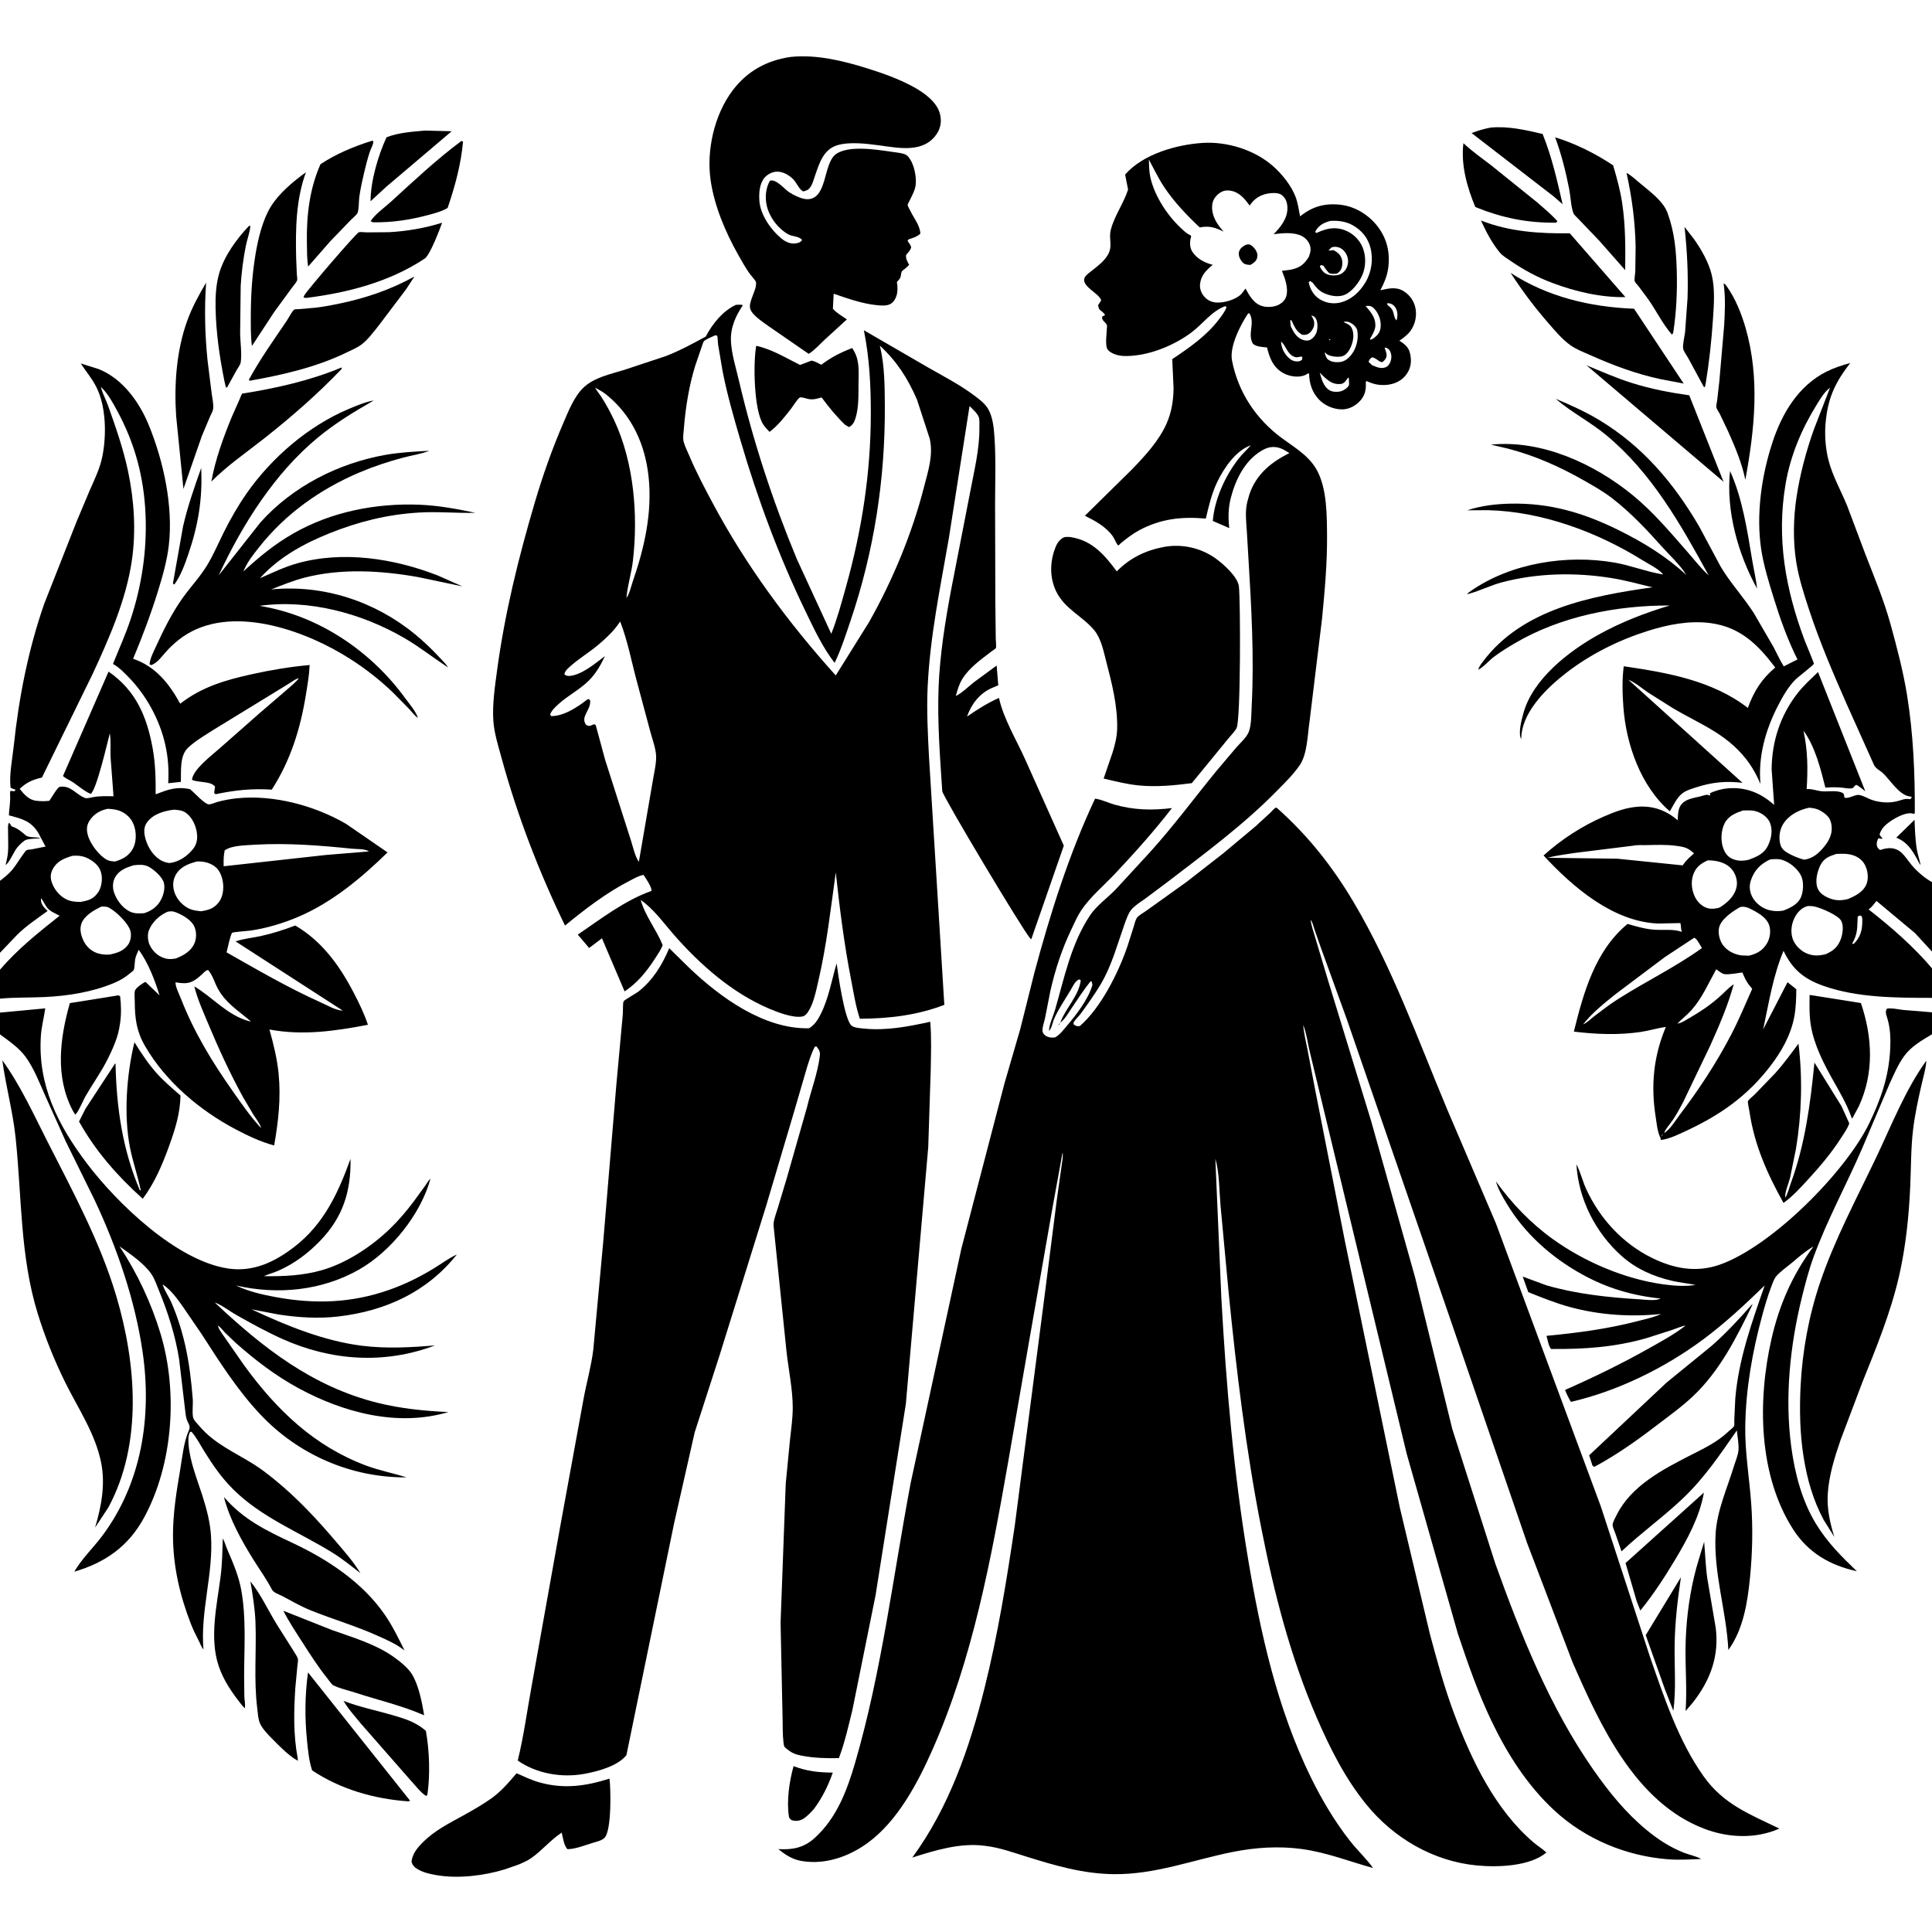 <svg version="1.1" xmlns="http://www.w3.org/2000/svg" style="display: block;" viewBox="0 0 2048 2048" width="1024" height="1024">
<path transform="translate(0,0)" fill="rgb(255,255,255)" d="M 0 0 L 0 2048 L 2048 2048 L 2048 0 L 0 0 z"/>
<path transform="translate(0,0)" fill="rgb(0,0,0)" d="M 944.083 160.753 C 948.388 161.484 958.415 162.07 961.574 164.936 C 969.022 171.698 972.664 189.841 969.972 199.5 C 968.648 204.25 965.906 209.086 963.785 213.536 C 963.614 213.894 962.036 216.819 962.07 217.117 C 962.247 218.668 964.324 222.111 965.053 223.632 C 968.858 231.58 975.103 238.642 975.65 247.673 C 971.83 251.104 967.722 252.217 962.953 253.786 L 962.093 255.5 C 963.754 257.651 965.001 259.374 965.88 262 C 965.181 265.109 963.445 266.825 961.411 269.151 L 960.5 270.178 C 959.997 274.621 961.791 276.89 963.698 280.764 C 961.438 283.302 958.671 285.362 956.04 287.5 C 955.401 289.237 955.012 290.552 954.872 292.424 C 954.67 295.112 952.405 296.917 950.709 299 C 951.572 303.459 951.704 308.564 950.469 312.974 C 949.456 316.591 947.072 320.712 943.564 322.403 C 939.493 324.365 934.042 323.965 929.697 323.523 C 913.699 321.894 898.847 316.512 883.712 311.365 L 882.899 327.3 C 886.682 331.717 892.944 335.243 897.728 338.588 L 874.41 359.905 C 869.051 364.849 863.411 371.316 857.215 375.095 L 814.882 345.876 C 809.412 341.861 797.621 334.358 795.386 327.675 C 792.798 319.933 802.437 307.658 801.415 299.256 C 801.188 297.389 795.827 291.784 794.5 289.887 C 790.037 283.504 786.058 276.387 782.249 269.598 C 768.899 245.804 757.321 218.504 753.332 191.391 C 748.64 159.488 757.154 121.647 776.659 95.804 C 792.146 75.284 812.934 63.985 838.18 60.338 C 865.211 57.57 893.192 64.305 918.822 72.303 C 935.32 77.452 952.312 83.465 967.552 91.703 C 978.678 97.718 992.891 107.492 996.328 120.479 C 998.21 127.59 997.466 134.759 993.573 141.004 C 979.974 162.82 952.98 156.869 932.111 154.1 C 918.802 152.334 900.914 150.053 887.859 153.87 C 872.727 158.295 868.509 173.141 863.902 186.388 C 862.631 190.045 861.416 194.848 859.231 198.05 C 856.909 201.451 855.216 201.969 851.5 202.921 C 847.148 201.012 844.423 193.59 840.867 190.028 C 836.275 185.427 829.72 181.631 823 181.981 C 818.588 182.21 813.532 184.819 810.653 188.14 C 804.949 194.719 804.403 204.715 804.987 213 C 806.017 227.608 817.117 243.604 828.195 252.708 C 832.691 256.403 838.012 258.973 844 257.907 C 846.787 257.41 848.66 256.775 850.255 254.5 C 847.14 250.134 840.221 251.007 835.544 248.373 C 824.515 242.161 815.747 230.413 812.83 218.15 C 810.775 209.51 811.624 199.172 816.224 191.5 C 823.127 189.672 831.273 200.37 837.014 204.056 C 841.469 206.917 849.6 210.885 854.884 211.133 C 877.237 212.182 872.297 174.155 885.709 163.715 C 898.614 153.669 929.09 158.585 944.083 160.753 z"/>
<path transform="translate(0,0)" fill="rgb(0,0,0)" d="M 1646.96 208.24 L 1559.94 141.044 C 1566.65 138.52 1573.01 136.585 1580.05 135.26 C 1598.8 133.49 1617.14 137.78 1635.23 142.016 C 1645.11 166.485 1650.54 190.884 1656.42 216.471 L 1646.96 208.24 z"/>
<path transform="translate(0,0)" fill="rgb(0,0,0)" d="M 409.247 198.178 L 392.808 213.339 C 392.817 191.999 400.851 164.785 409.717 145.539 C 421.945 140.636 437.536 139.532 450.624 138.419 L 478.804 139.119 L 409.247 198.178 z"/>
<path transform="translate(0,0)" fill="rgb(0,0,0)" d="M 1722.76 286.353 L 1695.58 255.5 L 1673.51 232.421 C 1672.24 231.017 1668.54 227.777 1667.93 226.135 C 1665.21 218.821 1664.94 208.309 1663.41 200.483 C 1659.76 181.869 1655.12 163.386 1648.52 145.592 C 1669.99 152.136 1691.29 162.812 1709.96 175.237 C 1713.94 188.693 1717.67 202.075 1719.69 216 C 1723.11 239.57 1723.08 262.644 1722.76 286.353 z"/>
<path transform="translate(0,0)" fill="rgb(0,0,0)" d="M 326.604 282.582 C 325.361 274.412 325.463 265.616 325.318 257.341 C 324.821 228.773 328.03 200.42 339.724 174.066 C 356.186 163.161 374.654 155.449 393.412 149.5 L 395.458 149.132 L 395.686 150.834 C 395.423 153.761 392.88 158.25 391.915 161.197 C 389.56 168.384 387.734 175.744 385.977 183.097 C 383.988 191.423 382.175 199.82 380.931 208.293 C 380.258 212.881 380.65 221.955 378.932 225.82 C 378.052 227.801 373.432 231.574 371.746 233.305 L 350.42 255.42 L 326.604 282.582 z"/>
<path transform="translate(0,0)" fill="rgb(0,0,0)" d="M 395.5 235.648 C 394.553 235.368 393.768 234.945 392.891 234.5 C 397.362 227.185 407.821 219.863 414.322 213.926 C 438.607 191.746 462.612 169.201 488.994 149.5 L 490.839 150.047 C 488.673 174.453 482.351 197.335 474.518 220.428 C 468.116 224.24 460.404 226.191 453.244 228.1 C 434.309 233.15 415.123 235.972 395.5 235.648 z"/>
<path transform="translate(0,0)" fill="rgb(0,0,0)" d="M 1112 1092.84 C 1112.05 1086.06 1116.53 1076.96 1118.43 1070.36 C 1128.28 1036.26 1135.51 1000.11 1155.64 970.079 C 1162.16 960.347 1173.96 951.722 1182.3 943.232 L 1219.01 903.347 C 1244.07 875.706 1266.05 845.845 1289.66 816.992 L 1310.8 792.049 C 1314.93 787.398 1321.36 781.701 1323.69 775.985 C 1326.67 768.671 1326.43 756.12 1326.84 748.205 C 1329.57 695.622 1326.47 642.738 1323.3 590.239 L 1321.66 562.606 C 1320.94 552.605 1319.73 541.735 1322.2 531.916 L 1324.42 524.018 C 1331.61 502.798 1347.4 489.936 1366.79 480.291 L 1365.94 479.762 L 1364.5 478.896 C 1361.42 476.992 1358.65 475.351 1355.07 474.497 C 1348.19 472.852 1342.8 474.42 1336.91 477.995 C 1319.41 488.61 1309.79 508.359 1304.78 527.5 C 1302.16 537.473 1301.81 547.695 1302.88 557.926 L 1303.09 559.818 L 1285.62 552.214 C 1287.46 529.281 1298.64 504.851 1312.51 486.818 C 1316.58 481.532 1321.49 477.055 1325.89 472.055 L 1326.93 471.11 L 1325.89 472.055 C 1310.06 477.483 1297.52 496.098 1290.55 510.434 C 1284.47 522.957 1281.37 536.26 1278.22 549.732 C 1252.6 547.457 1230.44 549.823 1207.49 562.171 C 1200.22 566.088 1194.01 570.988 1187.63 576.197 C 1186.89 576.807 1186.35 578.127 1185.4 578.03 C 1184.93 577.983 1184.63 577.452 1184.35 577.069 C 1182.5 574.512 1181.5 571.156 1179.61 568.5 C 1172.37 558.334 1160.93 552.113 1150.03 546.719 L 1199.52 498 C 1213.47 483.583 1228.59 467.34 1236.7 448.787 C 1241.95 436.76 1243.84 424.749 1244.04 411.641 L 1242.63 380.7 C 1260.73 368.589 1278.76 356.174 1292.09 338.636 C 1295.13 334.647 1298.59 330.306 1300.15 325.5 L 1298.78 324.532 C 1284.24 329.949 1275.32 343.118 1263.19 352.257 C 1245.77 365.38 1221.66 375.515 1199.82 377.149 C 1192.91 377.666 1186.3 377.717 1179.86 374.731 C 1177.31 373.551 1174.16 371.58 1173.3 368.717 C 1171.74 363.505 1173.04 354.758 1173.23 349.334 C 1173.26 348.622 1173.66 345.263 1173.4 344.668 C 1171.89 341.106 1167.19 339.682 1168.5 335.43 L 1171.37 334.177 C 1170.5 331.267 1166.91 329.873 1165.15 327.5 C 1164.64 326.803 1164.28 324.437 1164.02 323.5 L 1167.29 318.5 C 1165.73 310.86 1144.19 302.907 1150.28 293.458 C 1152.02 290.761 1155.79 288.259 1158.32 286.229 C 1164.21 281.514 1170.13 277.093 1174.13 270.561 C 1180.04 260.896 1174.97 253.473 1177.5 243.609 C 1181.35 228.542 1191.17 215.614 1195.8 200.939 L 1192.68 185.064 C 1211.54 163.381 1246.86 153.351 1274.66 151.511 C 1300.63 149.791 1330.06 158.867 1349.65 176.257 C 1359.08 184.629 1368.91 196.826 1373.38 208.731 C 1375.81 215.199 1376.82 222.593 1378.13 229.363 C 1390.89 219.055 1404.02 215.239 1420.53 216.998 C 1436.3 218.679 1450.98 227.768 1460.51 240.247 C 1470.52 253.341 1473.81 268.534 1471.47 284.742 C 1470.29 292.972 1467.08 300.381 1463.23 307.67 C 1471.87 305.808 1479.95 303.629 1488.03 308.713 C 1494.45 312.749 1498.85 319.02 1500.41 326.431 C 1502.11 334.541 1500.23 343.523 1495.5 350.299 C 1492.27 354.933 1487.95 357.949 1483.42 361.174 L 1484.86 362.12 C 1490.52 365.902 1493.68 368.972 1495 375.972 C 1496.49 383.808 1495.45 390.864 1490.5 397.35 C 1485.65 403.711 1478.5 407.037 1470.64 407.915 C 1462.57 408.817 1455.85 407.305 1448.5 403.897 C 1447.5 405.43 1447.78 404.535 1447.85 406.447 C 1448.1 413.7 1446.78 419.412 1441.73 424.928 C 1436.98 430.118 1430.23 433.825 1423.07 433.945 C 1413.98 434.096 1404.34 430.071 1398.12 423.489 C 1390.87 415.825 1387.85 406.369 1387.71 396 C 1385.88 395.848 1386.93 395.694 1385.06 396.794 C 1379.7 399.954 1372.22 399.652 1366.39 397.968 C 1358.18 395.598 1351.78 390.108 1347.97 382.5 C 1345.67 377.897 1344.3 373.295 1343.11 368.325 C 1338.32 367.788 1332.04 367.716 1328.21 364.5 C 1321.91 353.745 1330.79 343.194 1324.5 332.247 L 1323.12 332.156 C 1314.96 344.191 1303.16 367.403 1305.96 382 C 1312.43 415.751 1331.49 444.383 1359.07 464.595 C 1373.48 475.162 1389.17 484.099 1397.21 500.812 C 1406.58 520.285 1406.53 545.982 1406.72 567.232 C 1406.97 596.846 1404.27 626.553 1401.4 656 L 1388.2 764.568 C 1386.09 778.484 1385.84 799.128 1377.98 810.803 C 1371.33 820.668 1362.17 829.572 1353.86 838.045 C 1318.36 874.261 1277.01 904.76 1236.83 935.531 L 1214.05 952.574 C 1209.21 956.041 1202.84 959.824 1199.1 964.48 C 1195.97 968.384 1194.12 973.992 1192.39 978.64 L 1181.33 1011.1 C 1177.31 1022.46 1172.58 1033.72 1166.38 1044.07 C 1160.12 1054.53 1152.67 1064.8 1145.52 1074.68 C 1144 1076.78 1138.75 1081.87 1138.09 1084 C 1137.89 1084.63 1138.13 1085.32 1138.16 1085.97 C 1141.15 1087.79 1141.24 1088.03 1144.68 1087.65 C 1167.12 1068.15 1185.5 1031.12 1195 1003.54 L 1201.66 982.649 C 1202.62 979.565 1203.49 975.342 1205.33 972.723 C 1206.97 970.378 1212.84 967.115 1215.28 965.312 L 1258 934.736 L 1296.86 904.424 L 1330.95 875.901 L 1346.68 861.455 C 1347.99 860.226 1350.76 856.898 1352.25 856.211 C 1352.59 856.055 1353 856.237 1353.37 856.251 C 1386.26 885.368 1412.47 918.522 1434.85 956.257 C 1475.94 1025.52 1503.17 1102.18 1534.17 1176.21 L 1585.72 1296.81 L 1696.94 1596.88 L 1748.92 1755.96 C 1763.97 1799.18 1779.3 1845.68 1806.06 1883.19 C 1827.23 1912.87 1854.84 1923.11 1886.19 1938.37 C 1861.1 1949.54 1831.92 1948.26 1806.44 1938.5 C 1733.48 1910.55 1696.3 1828.95 1666.99 1762.12 L 1618.82 1635.73 L 1534.38 1389.74 L 1427.82 1080.86 L 1399.96 1004.01 L 1393.42 985.284 C 1392.36 982.085 1391.43 977.628 1389.33 975 C 1389.91 981.061 1392.45 987.64 1394.09 993.533 L 1407.8 1039.28 L 1453.4 1188.11 L 1500.04 1354 L 1539.5 1514.88 L 1585.01 1657.27 C 1611.95 1732.45 1642.87 1809.82 1688.78 1875.62 C 1705.4 1899.43 1723.11 1921.44 1745.6 1939.99 C 1757.69 1949.96 1770.57 1958.34 1785.22 1964.05 C 1790.8 1966.23 1798.25 1967.6 1803.26 1970.61 C 1791.7 1971.05 1779.93 1971.81 1768.38 1970.93 C 1723.74 1967.53 1680.3 1949.46 1647.43 1918.92 C 1618.79 1892.32 1597.67 1859.1 1580.9 1824 C 1566.65 1794.16 1555.88 1763.02 1545.38 1731.72 L 1491.19 1541.18 L 1413.75 1219.98 L 1388.71 1116.12 C 1386.31 1106.69 1385.07 1095.32 1381.43 1086.5 C 1382.17 1095.45 1384.35 1104.16 1386.07 1112.96 L 1393.79 1153.47 L 1425.58 1315.27 L 1483.87 1598.1 L 1515.73 1732 C 1523.29 1760.3 1530.98 1788.5 1541.22 1815.97 C 1559.61 1865.33 1584.76 1918.28 1625.69 1953.1 C 1630.05 1956.81 1635.14 1959.85 1639.26 1963.77 C 1621.6 1978.55 1587.46 1979.56 1565.41 1977.44 C 1519.21 1973.01 1477.14 1948.35 1448.11 1912.51 C 1425.73 1884.89 1409.96 1853.43 1395.9 1821 C 1367.74 1756.05 1350.47 1688.31 1336.86 1619 C 1320.72 1536.81 1310.76 1453.89 1302.46 1370.6 L 1293.77 1277.5 C 1292.4 1262.19 1292.66 1243.03 1288.32 1228.34 L 1294.65 1375.39 C 1299.78 1467.94 1307.6 1560.11 1322.86 1651.62 C 1336.11 1731.02 1353.91 1811.22 1389.5 1883.95 C 1401.02 1907.49 1415.03 1931.16 1431.28 1951.75 C 1438.95 1961.47 1448.35 1970.16 1455.51 1980.18 C 1429.96 1973.08 1406.06 1963.53 1379.5 1959.98 C 1355.43 1956.75 1330.89 1958.36 1307.12 1963.07 C 1264.59 1971.5 1224.71 1987.21 1180.5 1986.68 C 1147.98 1986.29 1118.47 1977.58 1087.69 1967.98 C 1073.83 1963.66 1059.95 1958.65 1045.5 1956.84 L 1043.58 1956.58 C 1017.88 1953.26 991.331 1961.36 967.082 1969.08 C 1005.8 1916.26 1027.82 1852.78 1043.56 1789.79 C 1057.85 1732.61 1067.05 1675.46 1075.7 1617.25 L 1107.37 1373.09 L 1119.95 1274.13 L 1125.21 1236.63 C 1125.8 1231.7 1127.1 1226.43 1126.41 1221.5 L 1115.56 1281.02 L 1090.63 1423.28 L 1068.61 1550.21 C 1050.54 1653.08 1031.22 1757.79 988.844 1853.86 C 973.186 1889.35 951.698 1930.46 919.5 1953.78 C 899.699 1968.12 875.003 1976.79 850.418 1972.84 C 840.209 1971.2 832.971 1966.59 825.128 1960.13 C 840.102 1960.98 852.011 1958.78 863.409 1948.5 C 886.999 1927.22 897.967 1897.81 906.599 1868.12 C 934.675 1771.54 946.741 1670.54 965.376 1571.87 L 1019.12 1323.49 L 1064.73 1148.64 L 1081.52 1090.85 L 1096.63 1030.61 C 1113.39 968.145 1133.27 905.176 1160.81 846.603 C 1167.44 847.417 1174.69 851.015 1181.23 852.877 C 1201.88 858.751 1221.08 859.193 1242.31 856.591 C 1223.61 880.847 1202.89 903.939 1181.91 926.237 C 1170.09 938.796 1155.75 950.648 1146.15 964.979 C 1142.06 971.078 1139.02 978.207 1135.85 984.843 C 1125.56 1006.39 1118.72 1027.27 1113.43 1050.5 L 1107.71 1079.62 C 1106.95 1083.21 1104.82 1088.95 1105.07 1092.5 C 1105.25 1095.14 1106.71 1096.98 1108.97 1098.25 C 1112.08 1100 1115.23 1100.18 1118.64 1099.61 C 1123.69 1096.59 1127.3 1091.73 1131.06 1087.29 C 1141.12 1075.42 1153.7 1059.23 1158.03 1044 L 1157.26 1040.5 L 1156.01 1040.24 C 1148.45 1049.6 1141.97 1059.88 1135.21 1069.82 C 1132.12 1074.36 1128.52 1080.86 1124 1084 L 1124.61 1082.42 C 1130.35 1067.9 1143.58 1055.31 1145.68 1039.21 L 1144 1038.15 C 1139.43 1040.03 1137.27 1045.58 1134.84 1049.66 C 1128.87 1059.64 1121.49 1070.29 1117.04 1081 C 1115.59 1084.51 1114.75 1090.23 1112 1092.84 z M 1358 362.068 C 1358.16 368.542 1361.22 374.854 1366.01 379.262 C 1369.01 382.023 1371.85 383.382 1376 383.067 C 1378.41 382.884 1378.45 382.552 1380.3 381.244 L 1380.5 378.247 C 1377.86 377.41 1375.9 379.524 1372.61 378.432 C 1364.36 375.702 1363.57 366.721 1358 362.068 L 1357.25 361.005 L 1358 362.068 z M 1217.83 169.09 C 1218.05 175.174 1218.04 181.456 1219.31 187.429 C 1223.55 207.204 1237.08 227.986 1251.7 241.657 C 1254.77 244.528 1258.01 247.859 1262 249.34 C 1262.98 251.434 1262.82 250.228 1262.2 252.51 C 1261 256.946 1261.32 262.711 1263.81 266.657 C 1268.64 274.301 1277.06 278.562 1285.56 280.73 C 1278.74 286.346 1273.06 291.849 1272.09 301.181 C 1271.59 305.92 1273.33 310.639 1276.39 314.218 C 1279.9 318.329 1284.31 320.386 1289.69 320.699 C 1297.63 321.161 1309.62 317.713 1315.5 312.027 C 1316.78 310.792 1317.71 309.316 1318.75 307.893 L 1319.72 306.613 L 1320.29 305.839 C 1324.44 313.323 1328.9 321.618 1337.68 324.374 C 1343.25 326.123 1350.98 325.579 1356.1 322.725 C 1359.59 320.782 1362.39 317.854 1363.53 313.95 C 1365.98 305.571 1362.09 294.847 1358.89 287.132 C 1369 285.859 1377.4 285.4 1384.25 276.753 L 1387.11 272.894 C 1388.89 268.485 1390.2 264.239 1388.4 259.576 C 1386.42 254.467 1382.63 250.968 1377.5 249.114 C 1369.06 246.059 1358.75 247.19 1350.09 248.269 C 1357.67 240.558 1365.22 231.213 1364.7 219.643 C 1364.47 214.457 1362.87 209.925 1358.66 206.688 C 1355.14 203.985 1347.94 204.446 1343.75 205.213 C 1335.84 206.663 1329.78 210.586 1325.2 217.169 L 1324.73 217.907 C 1319.26 210.572 1313.68 203.478 1303.97 202.07 C 1299.72 201.453 1295.96 202.281 1292.5 204.887 C 1288.26 208.083 1285.43 212.155 1284.98 217.5 C 1284.08 228.176 1289.47 236.788 1296.2 244.505 L 1297.12 245.549 C 1288.05 241.109 1282.01 239.089 1271.77 241.093 C 1258.03 228.16 1244.75 214.223 1234.2 198.5 C 1227.96 189.192 1223.18 178.919 1217.83 169.09 z M 1410.28 234.173 C 1404.1 235.753 1398.59 238.348 1395.09 244 C 1394.52 244.914 1394.51 245.107 1394.23 246 L 1395.5 246.96 C 1405.81 242.26 1414.83 239.888 1426 244.22 C 1434.23 247.409 1441.23 254.213 1444.52 262.421 C 1448.19 271.566 1447.99 282.697 1444.07 291.699 C 1440.67 299.522 1432.67 310.154 1424.16 312.984 C 1417.3 315.262 1408.22 313.321 1402 309.953 C 1397.48 307.502 1394.49 303.82 1391.5 299.749 L 1389 297.926 L 1387.24 299 C 1388.62 306.034 1392.02 312.428 1398.03 316.56 C 1404.43 320.961 1412.38 322.509 1420 320.86 C 1431.85 318.299 1441.03 309.875 1447.18 299.739 C 1453.84 288.759 1455.97 275.124 1452.74 262.61 C 1450.08 252.284 1443.73 244.458 1434.5 239.078 C 1427.13 234.778 1418.68 233.638 1410.28 234.173 z M 1411.18 262.5 L 1408.25 265.5 C 1410.21 265.687 1411.58 265.564 1413.5 265.094 C 1417.61 267.342 1420.82 269.659 1422.29 274.329 C 1423.4 277.877 1423.14 282.594 1421.34 285.9 C 1420.43 287.566 1418.92 288.716 1417.5 289.912 C 1414.32 290.337 1412.01 290.791 1408.93 289.5 C 1406.56 287.012 1404.79 284.837 1403.14 281.814 L 1400.5 280.935 L 1399.18 282.012 L 1399.51 283.5 C 1401.68 287.323 1403.82 289.916 1408.19 291.209 C 1412.1 292.368 1418.46 292.316 1422 290.062 C 1425.8 287.645 1427.93 284.152 1428.76 279.765 C 1429.51 275.786 1428.52 271.266 1426.23 267.928 C 1423.93 264.573 1420.9 262.283 1416.83 261.752 C 1414.71 261.476 1413.14 261.552 1411.18 262.5 z M 1470.51 321.5 C 1470.85 323.7 1470.31 322.881 1471.61 323.964 C 1473.65 325.661 1475.47 327.213 1476.47 329.726 C 1477.62 332.62 1478.03 338.039 1480.5 339.635 C 1481.62 335.224 1481.83 330.442 1479.41 326.372 C 1477.89 323.825 1475.98 322.205 1473.02 321.628 C 1471.55 321.342 1471.65 321.39 1470.51 321.5 z M 1447.67 324.5 C 1453.03 330.686 1458.16 336.453 1457.96 345.236 C 1457.84 350.148 1454.45 355.348 1452.14 359.5 L 1453 360.18 L 1456.5 358.366 C 1460.42 355.2 1462.91 352.313 1463.49 347.129 C 1464.28 340.179 1461.71 332.602 1457 327.453 C 1454.71 324.941 1452.53 323.95 1449.07 324.198 L 1447.67 324.5 z M 1390.08 334.5 C 1392.36 338.226 1393.8 341.047 1392.84 345.5 C 1392.18 348.576 1389.72 352.109 1387.03 353.729 C 1384.58 355.2 1383.27 354.959 1380.5 354.923 C 1375.36 351.942 1373.39 348.705 1370.83 343.485 C 1370.54 342.878 1369.23 339.75 1368.93 339.5 C 1368.61 339.234 1368.1 339.5 1367.69 339.5 C 1367.69 341.889 1367.98 343.906 1368.43 346.235 C 1371.42 352.384 1374.59 358.229 1381.62 360.442 C 1383.87 361.153 1386.64 361.355 1388.81 360.267 C 1391.92 358.707 1394.68 355.171 1395.68 351.877 C 1396.88 347.968 1397.01 341.345 1394.87 337.712 C 1393.75 335.827 1392.72 335.161 1390.64 334.523 L 1390.08 334.5 z M 1424.22 341.5 C 1427.84 342.994 1431.47 344.42 1433.14 348.257 C 1435.78 354.343 1434.51 361.906 1431.94 367.792 C 1430.18 371.813 1427.04 376.614 1422.47 377.76 C 1418.38 378.786 1409.95 377.976 1406.47 375.354 L 1404.36 373.37 C 1404.47 376.087 1405.54 378.245 1407 380.5 C 1410.5 383.513 1414.99 384.222 1419.56 383.88 C 1425.42 383.441 1429.42 380.013 1432.89 375.5 C 1437.96 368.922 1440.33 358.715 1438.81 350.5 C 1438.17 347.066 1434.87 343.922 1431.9 342.341 C 1429.67 341.148 1427.47 340.486 1424.9 341.143 L 1424.22 341.5 z M 1408.56 359.5 L 1409.49 360.621 L 1410.36 360.5 L 1409.52 359.395 L 1408.56 359.5 z M 1467.73 368.5 C 1468.77 371.675 1470.83 376.042 1469.33 379.198 C 1468.42 381.111 1466.88 382.981 1465 383.958 C 1460.97 383.232 1458.96 379.552 1454.5 378.742 C 1452.06 380.444 1451.88 380.746 1450.74 383.5 L 1454.28 387.017 C 1458.8 388.919 1463.56 391.234 1468.5 389.429 C 1471.2 388.44 1472.93 386.127 1473.89 383.5 C 1475.37 379.459 1475.3 375.51 1473.23 371.719 C 1472.49 370.348 1470.88 369.134 1469.38 368.643 L 1467.73 368.5 z M 1398.97 395.017 C 1401.04 401.838 1402.82 409.929 1409.5 413.804 C 1412.86 415.752 1418.8 415.766 1422.35 414.433 C 1424.99 413.442 1428.58 411.153 1429.8 408.545 L 1430.1 407.5 L 1429.81 400.5 L 1428.95 400.5 C 1426.56 403.43 1425.11 406.684 1421.19 407.03 C 1414.17 407.649 1409.91 405.045 1404.72 400.548 L 1398.97 395.017 z M 1126.51 1218.5 L 1128 1218.5 L 1126.51 1218.5 z"/>
<path transform="translate(0,0)" fill="rgb(0,0,0)" d="M 1649.5 236.041 C 1618.64 236.415 1592.29 230.938 1563.88 219.464 C 1555.11 198.24 1548.44 174.851 1551.29 151.752 C 1560.3 160.31 1570.54 167.446 1580.39 174.983 L 1629.58 214.606 C 1636.87 220.99 1644.46 227.255 1650.94 234.459 L 1649.5 236.041 z"/>
<path transform="translate(0,0)" fill="rgb(0,0,0)" d="M 267.045 366.771 C 265.666 356.179 265.848 345.241 265.865 334.573 C 265.899 313.006 267.236 291.627 270.726 270.324 C 273.407 253.958 278.17 233.523 286.943 219.213 C 295.698 204.932 310.825 192.3 324.282 182.652 C 313.669 211.428 313.171 243.636 313.956 273.961 L 314.649 290.581 C 314.724 292.074 315.353 295.744 314.991 297.049 C 314.436 299.046 310.78 303.197 309.498 304.983 L 290.609 330.829 L 267.045 366.771 z"/>
<path transform="translate(0,0)" fill="rgb(0,0,0)" d="M 1773.86 351.5 C 1773.28 353.926 1773.83 352.874 1772.29 354.693 C 1762.59 343.679 1755.58 329.032 1746.98 316.931 L 1737.03 303.564 C 1735.98 302.2 1733.34 299.571 1732.86 298.174 C 1732.26 296.395 1733.35 290.27 1733.47 287.928 L 1733.84 261.556 C 1733.29 234.712 1729.95 209.451 1724.18 183.24 C 1729.49 186.174 1734.37 190.798 1739.02 194.692 C 1749.19 203.214 1763.1 213.136 1767.72 225.885 C 1775.14 246.312 1776.87 265.975 1777.45 287.593 C 1778.02 308.969 1777.07 330.353 1773.86 351.5 z"/>
<path transform="translate(0,0)" fill="rgb(0,0,0)" d="M 1723.03 314.977 C 1696.87 315.433 1670.02 309.122 1645.57 299.94 C 1629.69 293.972 1615.2 286.141 1601.25 276.541 C 1597.57 274.008 1592.92 271.323 1590.06 267.926 C 1581.66 257.95 1575.27 245.53 1569.89 233.739 C 1600.12 245.674 1631.95 247.709 1664.03 247.292 L 1723.03 314.977 z"/>
<path transform="translate(0,0)" fill="rgb(0,0,0)" d="M 324.5 315.835 L 321.742 315.333 C 322.065 314.242 322.09 313.973 322.74 312.844 C 326.041 307.105 377.592 247.081 380.407 246.193 C 382.051 245.675 386.44 246.298 388.422 246.324 L 411.883 246.144 C 430.664 245.242 450.801 241.773 468.665 236.086 C 466.085 243.326 455.847 270.357 450.248 274.081 C 412.861 298.947 368.55 310.32 324.5 315.835 z"/>
<path transform="translate(0,0)" fill="rgb(0,0,0)" d="M 237.743 403.233 C 232.675 377.892 228.98 352.117 228.507 326.252 C 228.282 313.964 228.958 301.517 232.381 289.654 C 237.661 271.357 250.958 253.011 263.951 239.5 L 265.393 239.458 C 264.872 246.31 261.94 253.869 260.573 260.731 C 257.838 274.461 255.953 289.018 255.147 303 L 254.548 354.092 C 254.78 363.332 256.486 374.941 255.201 383.968 C 254.814 386.685 252.328 389.822 250.935 392.168 L 240.834 410.5 L 239.5 410.833 L 237.743 403.233 z"/>
<path transform="translate(0,0)" fill="rgb(0,0,0)" d="M 1808.11 406.5 L 1807.21 410.5 L 1806.04 410 L 1789.54 379.545 C 1788.19 377.092 1784.79 372.449 1784.26 369.833 C 1783.41 365.677 1785.79 356.347 1786.27 351.938 L 1788.86 316.143 C 1789.69 290.524 1788.44 265.968 1785.69 240.537 L 1795.59 253.321 C 1803.47 264.344 1811.39 278.272 1814.53 291.504 C 1818.09 306.557 1816.84 322.955 1815.82 338.218 C 1814.31 361.001 1811.82 383.963 1808.11 406.5 z"/>
<path transform="translate(0,0)" fill="rgb(0,0,0)" d="M 1325.5 280.81 L 1323.99 280.755 C 1320.57 280.509 1318.49 279.892 1316.25 277.041 C 1314.26 274.506 1312.55 270.427 1313.34 267.163 C 1314.27 263.298 1317.35 261.274 1320.6 259.5 C 1321.56 259.288 1322.51 259.034 1323.51 259.035 C 1326.08 259.038 1329.18 262.284 1330.54 264.254 C 1332.46 267.048 1333.39 269.586 1332.66 273.01 C 1331.83 276.925 1328.71 278.946 1325.5 280.81 z"/>
<path transform="translate(0,0)" fill="rgb(0,0,0)" d="M 1784.77 406.577 L 1760.39 401.957 C 1734.89 396.526 1710.26 387.424 1686.51 376.795 C 1679.16 373.503 1670.57 370.298 1664.11 365.534 C 1655.41 359.112 1647.87 350.033 1640.79 341.889 C 1626.02 324.897 1613.56 308.111 1601.28 289.258 C 1640.57 314.776 1685.66 325.451 1732.16 327.266 L 1784.77 406.577 z"/>
<path transform="translate(0,0)" fill="rgb(0,0,0)" d="M 265.5 403.461 L 264.2 403.331 L 263.834 402.5 C 275.591 380.766 290.102 360.554 303.903 340.109 C 305.586 337.616 309.876 329.47 311.922 328.122 C 312.5 327.741 316.651 327.727 317.492 327.655 L 334.58 326.152 C 342.137 325.307 349.808 323.836 357.266 322.339 C 386.258 316.519 413.372 307.479 439.317 293.128 L 430.446 306.693 L 401.397 345.143 C 396.122 351.689 390.669 359.2 384.101 364.5 C 379.149 368.495 372.291 371.283 366.543 374.054 C 334.869 389.322 299.912 397.3 265.5 403.461 z"/>
<path transform="translate(0,0)" fill="rgb(0,0,0)" d="M 1850.13 508.666 C 1846.77 491.618 1838.97 473.081 1831.86 457.245 L 1823.11 438.859 C 1822.27 437.215 1819.61 433.394 1819.38 431.704 C 1819.12 429.784 1820.07 426.15 1820.31 424.147 L 1822.58 404.048 L 1827.69 344.88 C 1828.52 329.798 1829.25 315.526 1827.08 300.5 C 1828.85 301.033 1829.38 302.1 1830.43 303.551 C 1839.51 316.145 1846.13 332.778 1850.42 347.682 C 1865.75 400.999 1859.97 455.031 1850.13 508.666 z"/>
<path transform="translate(0,0)" fill="rgb(0,0,0)" d="M 194.453 518.269 L 186.698 440.842 C 184.509 407.472 187.058 371.432 198.538 339.828 C 203.728 325.54 210.828 312.631 218.516 299.598 C 216.523 326.702 217.232 354.957 220.002 382 L 224.437 417.5 C 225.062 422.343 226.537 428.368 225.992 433.153 C 225.679 435.897 223.619 439.339 222.523 441.858 L 213.974 462.2 L 194.453 518.269 z"/>
<path transform="translate(0,0)" fill="rgb(0,0,0)" d="M 1005.78 570.852 C 996.627 623.409 985.811 674.866 983.329 728.415 C 982.178 753.262 983.548 778.123 984.801 802.934 L 990.523 895.258 L 1001.02 1065.18 C 972.06 1076.31 942.299 1079.75 911.466 1079.91 C 907.065 1066.67 905.006 1052.98 902.342 1039.34 C 894.955 1001.52 890.098 963.116 885.954 924.818 C 880.544 963.267 876.359 1001.86 867.505 1039.75 C 865.122 1049.95 862.556 1063.67 856.65 1072.5 C 855.089 1074.83 853.261 1077.06 850.397 1077.56 C 840.564 1079.31 824.479 1073.1 815.402 1069.25 C 775.938 1052.51 741.996 1022.5 714.012 990.5 C 703.339 978.293 692.661 963.218 679.173 954.001 C 683.948 971.171 695.85 985.42 702.468 1001.86 C 700.561 1006.97 697.148 1011.77 694.201 1016.33 C 685.365 1030 675.712 1041.81 662.101 1050.93 L 638.097 994.633 L 624.499 1004.91 L 612.476 990.748 C 636.905 974.101 662.489 954.299 690.568 944.424 C 691.293 940.704 684.419 930.744 682.202 927.451 C 677.183 928.199 671.889 931.394 667.376 933.7 C 643.337 945.983 619.722 963.996 598.948 981.149 C 571.382 924.396 548.262 864.315 531.652 803.426 C 528.211 790.812 523.749 776.782 522.936 763.778 C 521.833 746.143 524.601 727.941 526.941 710.5 C 535.005 650.389 549.696 590.901 566.867 532.783 C 575.299 504.244 585.184 476.111 596.999 448.795 C 602.483 436.119 608.589 420.039 618.966 410.446 C 630.247 400.018 647.64 396.44 661.975 392.014 L 705.719 377.499 C 720.523 371.786 734.177 364.355 748.089 356.791 C 755.193 343.33 766.069 329.656 780.109 323.133 C 782.646 323.003 784.997 322.806 787.5 323.389 C 783.963 328.964 780.524 334.592 778.272 340.825 C 775.685 347.988 774.467 354.312 774.843 361.9 C 775.51 375.394 780.093 389.735 783.175 402.939 C 798.271 467.614 819.129 531.11 844.606 592.45 L 881.193 671.879 C 887.595 655.636 892.166 638.583 896.862 621.779 C 913.655 561.686 922.986 501.552 923.107 439.056 C 923.166 408.71 921.71 379.887 915.727 350.066 L 984.029 389.66 C 1000.64 399.118 1018.2 408.219 1033.45 419.77 C 1038.6 423.672 1044.14 427.845 1047.45 433.507 C 1052.37 441.947 1053.51 453.333 1054.16 462.892 C 1055.75 486.282 1054.89 510.024 1054.83 533.47 L 1055.09 637.886 L 1055.54 676.95 C 1055.57 678.75 1056.28 685.722 1055.69 686.969 C 1055.31 687.771 1051.89 689.863 1051.02 690.537 C 1040.14 698.895 1027.25 707.965 1020.05 719.797 C 1016.64 725.404 1014.9 731.532 1013.21 737.806 C 1020.32 734.202 1026.1 728.146 1032.34 723.244 L 1056.49 705.49 L 1058.21 726.452 L 1050.65 729.649 C 1037.9 735.57 1029.67 746.629 1025.07 759.574 C 1036.14 752.136 1046.69 745.155 1058.97 739.864 C 1063.78 761.995 1077.51 784.339 1086.77 805.092 L 1127.69 896.459 L 1093.19 995.641 L 1092.21 994.913 C 1084.36 986.354 999.176 843.784 998.84 838.702 C 996.414 801.938 993.526 765.073 994.965 728.19 C 996.308 693.784 1002.02 658.12 1008.4 624.309 L 1028.65 520.354 C 1032.74 498.732 1038.39 476.051 1038.18 454 C 1038.15 450.977 1038.57 445.073 1037.62 442.303 C 1036.18 438.142 1030.88 433.561 1027.75 430.445 L 1005.78 570.852 z M 663.232 635.995 L 664.062 633.869 C 667.168 629.895 669.193 620.886 670.874 616.024 C 683.223 580.304 691.574 543.18 687.504 505.22 C 683.846 471.095 669.924 440.386 642.97 418.519 C 639.185 415.422 635.04 413.216 630.768 410.889 C 632.685 414.356 635.355 417.452 637.5 420.797 C 642.574 428.709 647.201 437.261 651.185 445.774 C 672.027 490.313 676.553 545.958 670.908 594.5 C 669.444 607.082 665.522 619.489 664.238 631.972 L 664.062 633.869 L 663.232 635.995 z M 757.988 355.5 C 755.341 356.89 747.829 359.72 746.158 361.711 C 745.32 362.71 744.424 366.068 743.918 367.393 L 737.017 387.542 C 730.485 408.525 726.663 432.098 724.964 454 C 724.636 458.229 723.609 463.918 724.645 468.047 C 725.908 473.083 728.689 478.316 730.698 483.116 C 737.804 500.098 746.581 516.581 755.229 532.835 C 790.393 598.922 835.867 660.494 885.946 716.011 L 921.174 659.537 C 946.365 614.962 966.876 565.479 979.567 515.943 C 983.919 498.956 989.493 482.647 985.561 465.034 L 972.015 423.526 C 962.091 400.788 950.828 383.277 932.65 366.342 L 933.08 368.15 C 937.729 388.1 937.837 409.615 937.958 430.006 C 938.421 507.922 926.536 584.595 901.454 658.47 C 896.416 673.308 891.547 688.543 884.753 702.688 C 871.839 686.044 862.654 666.203 853.53 647.297 C 825.634 589.488 803.236 529.18 785.183 467.631 C 778.026 443.229 770.842 418.467 765.991 393.5 L 761.224 365.33 C 761.058 364.106 760.663 356.478 760.318 356.047 C 759.82 355.424 758.765 355.682 757.988 355.5 z M 657.386 658.805 L 656.404 660.281 C 650.57 668.909 642.558 676.468 634.618 683.177 C 624.478 691.745 612.881 698.561 603.116 707.556 C 600.874 709.621 598.718 711.768 598.288 714.9 C 600.292 716.451 602.025 716.745 604.5 716.466 C 617.191 715.03 631.345 702.99 641.295 695.499 C 636.682 705.155 631.712 713.955 624.069 721.561 C 614.374 731.209 601.765 737.382 591.711 746.669 C 588.333 749.789 584.703 753.099 583.125 757.5 L 584.5 759.116 C 596.667 758.939 607.829 752.041 617.542 745.295 C 618.514 744.62 622.637 741.156 623.5 741.037 C 624.268 740.931 624.833 741.83 625.5 742.227 C 627.086 752.471 614.409 759.761 621.5 768.586 C 622.544 768.898 623.542 769.495 624.631 769.522 C 626.984 769.581 630.067 766.114 631.595 769 L 641.471 805.473 L 668.344 889.438 C 670.65 896.197 673.107 908.143 677.218 913.57 L 691.604 829.969 C 692.946 821.098 695.646 810.872 695.522 802.027 C 695.406 793.763 691.493 783.63 689.363 775.583 L 675.432 723.634 C 669.667 702.475 665.378 679.164 657.386 658.805 z"/>
<path transform="translate(0,0)" fill="rgb(0,0,0)" d="M 895.797 450.281 C 886.435 441.301 878.657 431.702 870.947 421.298 L 868.5 421.942 C 864.582 423.019 861.588 423.741 857.5 423.082 C 854.875 422.659 851.754 421.309 849.177 421.234 C 848.65 421.219 848.083 421.256 847.62 421.508 C 845.549 422.635 840.478 430.803 838.617 433.18 C 831.79 441.9 824.684 451.162 815.738 457.805 C 813.351 455.367 810.968 452.804 809.078 449.954 C 799.133 434.958 798.256 384.882 801.635 366.577 C 818.146 370.149 833.044 379.388 848.08 386.853 L 860.223 382.289 C 863.791 382.829 867.432 385.087 870.67 386.652 C 880.737 378.883 891.564 373.393 903.423 368.943 L 905.663 372.822 C 911.534 383.5 910.098 395.925 910.035 407.749 C 909.974 419.161 910.335 432.263 906.887 443.227 C 905.568 447.423 903.998 450.61 900 452.726 L 895.797 450.281 z"/>
<path transform="translate(0,0)" fill="rgb(0,0,0)" d="M 106.92 410.166 L 107.398 411.903 C 109.215 418.233 112.569 424.313 114.78 430.57 C 122.861 453.443 130.738 475.792 135.757 499.619 C 142.288 530.621 144.355 563.365 139.677 594.806 C 133.531 636.118 115.733 676.63 98.291 714.25 L 44.448 824.224 C 34.389 826.649 28.589 829.012 20.852 836.231 C 25.672 842.124 30.522 847.996 38.641 848.876 C 43.2 849.37 47.803 849.502 52.348 848.85 C 54.139 846.245 60.98 834.585 63.143 834.167 C 75.086 831.863 80.765 842.707 90.482 845.983 C 92.09 846.526 96.259 845.515 97.97 845.153 C 105.162 843.628 113.021 843.966 120.339 844.063 L 117.201 802.5 C 116.846 794.367 117.728 785.332 116.424 777.36 C 113.595 788.118 102.137 837.904 96.106 841.568 C 89.142 838.582 83.716 833.512 77.5 829.329 C 74.087 827.033 69.765 825.355 66.752 822.61 L 115.089 711.927 C 144.065 732.017 155.695 759.492 161.826 793.26 C 164.731 809.256 165.142 825.771 165.002 841.991 C 178.246 836.957 186.996 833.484 201.49 836.583 C 205.378 839.642 217.297 852.928 221.581 852.685 C 224.336 852.529 228.234 850.671 231 849.933 C 237.436 848.215 244.378 846.915 251 846.232 C 289.938 842.22 333.334 853.852 366.915 873.371 L 410.812 903.577 C 383.364 930.474 351.869 956.724 316.154 971.901 C 300.005 978.764 282.388 984.074 264.995 986.522 C 262.545 986.867 247.106 987.943 246.103 988.796 C 244.46 990.193 240.864 1006.69 240.178 1009.55 C 273.309 1028.33 305.282 1046.99 340.109 1062.66 C 346.953 1065.74 355.968 1071.06 363.41 1071.33 L 249.725 997.919 C 258.266 994.982 267.382 994.23 276.182 992.315 C 288.837 989.561 300.907 985.699 312.985 981.077 C 341.334 997.661 360.013 1023.6 374.909 1052.28 C 380.597 1063.23 386.146 1074.54 390.016 1086.28 C 355.109 1093.02 321.046 1097.93 285.621 1091.32 C 289.946 1106.81 293.721 1122.04 295.32 1138.08 C 297.895 1163.92 295.093 1188.79 290.62 1214.24 C 276.445 1210.45 263.327 1204.22 250.367 1197.43 C 212.047 1177.35 175.728 1146.74 153.809 1108.97 C 144.815 1093.47 142.958 1079.95 142.875 1062.21 C 142.859 1058.7 142.233 1053.62 142.983 1050.35 C 143.625 1047.55 150.72 1042.46 153.412 1041.22 L 154.299 1040.89 L 169.102 1055.11 C 164.382 1039.56 156.761 1019.67 146.959 1006.82 C 145.603 1010.06 143.956 1013.48 143.266 1016.92 C 142.703 1019.75 142.859 1026.14 141.686 1028.38 C 141.421 1028.89 139.125 1030.65 138.545 1031.15 C 132.839 1036.04 127.294 1039.35 120.338 1042.23 C 97.471 1051.72 72.183 1055.68 47.541 1056.9 C 31.772 1057.67 15.693 1057.09 0 1058.63 L -0 1027.93 C 18.578 1006.14 40.905 988.433 63.245 970.689 C 58.848 968.387 52.934 966.043 49.862 962.058 C 47.452 958.933 46.032 955.157 43.5 952.104 L 43.391 953.479 C 43.391 958.234 46.164 961.475 49.373 964.609 L 50.48 965.65 C 39.423 973.725 27.523 981.564 17.849 991.262 L 0 1010 L -0 933.708 C 4.424 930.276 9.045 926.649 12.68 922.374 C 17.037 917.248 20.231 911.381 24.261 906.04 C 25.167 904.84 27.035 901.915 28.165 901.232 C 29.099 900.668 32.666 900.488 33.847 900.29 L 48.276 897.395 L 40.965 883.557 C 33.206 870.297 23.408 867.975 9.419 864.296 C 9.665 857.723 11.11 850.289 10.724 843.875 C 10.612 841.996 10.627 840.381 10.893 838.5 C 12.789 838.435 12.109 838.37 13.85 838.624 L 15 838.81 L 16.703 837.214 C 14.742 836.599 13.014 835.976 11.204 835 C 9.581 821.222 13.117 804.528 14.595 790.568 C 20.032 739.212 29.908 688.855 46.893 640 L 81.192 552.921 L 95.31 519.34 C 100.456 507.862 106.134 495.946 108.565 483.538 C 112.957 461.128 112.594 430.801 102.005 410.055 C 97.398 401.029 91.106 393.657 85.557 385.277 L 104.837 391.326 C 130.293 401.738 147.818 426.358 157.879 451.034 C 173.428 489.17 183.724 536.788 178.959 578 C 177.054 594.471 172.312 610.949 167.412 626.762 C 159.882 651.066 150.923 674.864 141.106 698.329 C 164.936 706.425 179.299 724.595 191.02 745.956 C 214.062 728.072 238.939 720.886 267.049 714.676 C 287.25 710.212 307.641 706.774 328.255 704.961 C 327.786 715.59 325.905 726.368 324.2 736.873 C 318.369 772.785 307.932 806.277 288.065 837.05 C 267.014 835.698 249.103 837.549 228.5 841.92 L 226.983 840.5 L 227.972 834 C 223.821 827.763 210.335 829.862 203.5 826.678 C 204.412 815.65 224.775 800.496 232.895 793.228 L 275.371 755.821 L 301.699 733.188 C 306.869 728.683 312.526 724.306 316.847 718.977 L 317.842 718.112 L 316.847 718.977 C 313.559 719.457 310.327 722.132 307.498 723.871 L 286.105 737.017 L 226.14 773.73 C 217.221 779.473 207.274 785.235 199.5 792.455 C 190.24 801.055 192.141 817.029 191.729 828.818 L 178.303 830.255 C 179.123 816.173 178.248 802.905 175.135 789.125 C 169.249 763.077 155.214 737.274 136.649 718.182 C 131.853 713.249 126.964 708.074 121.004 704.538 L 119.754 703.832 C 125.933 688.362 132.903 673.057 138.19 657.268 C 150.235 621.291 155.886 583.533 154.285 545.615 C 152.61 505.963 143.121 470.227 124.179 435.358 C 119.524 426.789 114.192 416.815 106.92 410.166 L 106.017 409.033 L 106.92 410.166 z M 265.98 1082.99 L 268 1084 L 268.995 1084.76 L 268 1084 L 265.98 1082.99 L 264.083 1081.21 C 251.539 1070.48 239.333 1063.24 230.999 1048.13 C 227.393 1041.6 225.518 1033.72 220.5 1028.17 C 217.771 1028.85 216.816 1030.28 214.781 1032.2 C 204.999 1041.39 199.907 1043.85 186.049 1041.27 C 185.797 1045.94 190.094 1054.18 191.845 1058.69 C 205.654 1094.21 225.14 1126.11 247.018 1157.13 C 255.652 1169.38 264.732 1182.62 274.807 1193.68 L 276.914 1195.83 L 277.831 1196.96 L 276.914 1195.83 C 275.398 1190.89 271.322 1185.74 268.52 1181.43 L 257.615 1163 C 243.574 1137.35 231.843 1111.87 220.575 1084.87 C 215.17 1071.91 209.368 1059.29 205.994 1045.61 C 225.768 1057.38 240.935 1076.3 264.27 1082.56 L 265.98 1082.99 z M 114.136 857.371 C 105.892 859.106 99.162 862.993 94.657 870.359 C 91.705 875.185 91.691 879.695 93.056 885.059 C 95.398 894.268 104.936 906.938 113.453 911.484 C 116.014 912.851 119.201 913.09 122.045 913.191 C 130.025 910.859 136.776 907.194 140.869 899.575 C 144.737 892.375 144.728 882.271 141.931 874.683 C 139.321 867.602 133.976 862.333 127.004 859.568 C 122.937 857.956 118.465 857.603 114.136 857.371 z M 184.179 858.282 C 173.879 859.696 162.989 862.595 156.253 871.198 C 152.951 875.416 152.415 880.337 153.356 885.5 C 155.121 895.195 160.743 905.459 169 910.992 C 172.284 913.193 175.634 914.289 179.5 914.861 C 189.332 913.908 198.373 907.747 204.502 900.136 C 208.61 895.034 209.573 889.396 208.714 883 C 207.662 875.163 203.703 866.365 197.099 861.667 C 193.108 858.828 188.926 858.628 184.179 858.282 z M 270.538 895.414 C 261.432 896.107 245.657 895.861 238.171 901.5 C 236.951 907.275 236.931 912.428 237.097 918.289 L 345.764 906.282 L 390.982 902.56 C 387.567 899.671 377.611 900.136 372.927 899.65 C 338.967 896.13 304.756 893.472 270.596 895.399 L 270.538 895.414 z M 76.724 907.205 C 67.865 909.932 60.395 912.771 55.814 921.5 C 53.306 926.278 53.275 930.882 55.103 935.926 C 57.783 943.317 63.619 950.266 70.827 953.596 C 75.306 955.665 80.879 956.16 85.77 956.006 C 93.406 954.621 98.607 953.264 103.5 946.647 C 107.539 941.186 108.784 933.008 107.491 926.456 C 106.153 919.676 101.755 914.975 95.96 911.454 C 89.287 907.398 84.284 906.719 76.724 907.205 z M 208.844 913.219 C 199.854 915.51 190.967 918.865 186.231 927.5 C 182.952 933.478 182.903 940.079 185.142 946.395 C 187.769 953.805 194.201 960.656 201.5 963.641 C 205.094 965.111 209.145 965.532 212.97 965.985 C 220.967 964.76 226.571 963.199 231.889 956.5 C 236.303 950.94 237.392 941.796 236.272 935.004 C 235.185 928.411 232.591 921.618 226.752 917.78 C 221.443 914.29 215.155 912.902 208.844 913.219 z M 141.602 917.222 C 133.663 919.72 126.062 922.46 121.867 930.292 C 119.502 934.708 119.175 940.502 120.643 945.244 C 123.201 953.503 129.412 962.149 137.258 966.095 C 142.39 968.675 147.36 968.394 152.942 968.005 C 160.77 965.391 166.683 961.25 170.632 953.835 C 173.367 948.699 175.199 941.47 173.685 935.715 C 172.089 929.646 162.85 921.405 157.275 918.611 C 152.259 916.096 147.024 916.661 141.602 917.222 z M 107.697 960.953 C 99.901 964.558 89.147 970.656 86.211 979.336 C 84.099 985.578 86.133 992.857 89.184 998.5 C 92.556 1004.73 98.416 1009.44 105.332 1011.02 C 109.022 1011.86 112.482 1012.15 116.244 1011.86 C 123.952 1010.34 131.558 1007.92 136.082 1000.97 C 138.516 997.232 139.35 991.779 138.394 987.471 C 136.48 978.857 123.129 966.339 115.63 962.205 C 113.247 960.891 110.347 960.962 107.697 960.953 z M 177.628 966.5 C 168.836 970.317 161.119 977.492 157.688 986.611 C 156.107 990.814 156.722 997.562 158.606 1001.58 C 161.805 1008.4 167.222 1013.49 174.443 1015.74 C 178.106 1016.89 180.927 1016.77 184.668 1016.29 L 186.17 1016.11 C 194.2 1013 202.226 1008.61 205.953 1000.36 C 208.338 995.079 208.428 988.513 206.372 983.089 C 203.453 975.388 193.895 970.079 186.575 967.142 C 183.29 965.824 181.079 965.774 177.628 966.5 z M 362.51 1071.5 L 364.49 1071.5 L 362.51 1071.5 z"/>
<path transform="translate(0,0)" fill="rgb(0,0,0)" d="M 1783 987.908 C 1781.46 984.796 1782.26 981.701 1781.23 978.5 L 1757.74 978.981 C 1709.8 977.065 1667.29 940.386 1636.24 906.86 C 1654.91 889.903 1677.18 875.534 1700.25 865.5 C 1711.93 860.424 1723.82 855.946 1736.64 855.116 C 1752.68 854.078 1766.37 859.128 1778.43 869.547 C 1778.74 864.215 1778.59 858.526 1781.51 853.855 C 1785.71 847.132 1794.88 846.023 1802.03 844.314 C 1804.12 843.813 1807.77 842.435 1809.74 842.5 C 1811.48 842.557 1810.95 843.47 1813.22 843 L 1812.5 841.782 L 1812.78 840.839 C 1818.17 838.102 1825.76 836.136 1831.75 835.659 C 1850.86 834.138 1866.64 840.657 1880.68 853.244 L 1878.01 815.693 C 1878.15 785.996 1887.37 757.825 1905.8 734.459 C 1912.08 726.493 1919.92 719.458 1927.17 712.373 L 1977.28 838.746 C 1976 837.761 1968.69 831.678 1967.5 832.055 C 1966.28 832.441 1964.89 835.097 1963.67 835.5 C 1960.99 836.382 1955.73 835.278 1952.9 834.995 C 1947.47 834.454 1942.36 834.399 1936.92 834.783 L 1934.97 834.93 C 1930.02 815.265 1924.03 791.079 1911.75 774.581 C 1916.36 795.595 1916.47 815.136 1915.14 836.47 C 1920.91 835.986 1925.89 838.352 1931.5 838.818 C 1937.98 839.356 1948.07 837.314 1953.54 840.781 C 1955.11 841.781 1954.84 843.783 1955.14 845.5 C 1958.89 846.981 1965.2 842.937 1969.3 842.64 C 1973.03 842.369 1979.53 846.127 1983.12 847.5 C 1987.67 849.234 1992 850.085 1996.82 850.459 C 2001.63 850.833 2006.1 850.539 2010.79 849.39 C 2015.62 848.21 2019.57 846.058 2024.5 847.219 L 2026.22 846.098 L 2026.26 844.5 C 2024.99 844.366 2023.73 844.254 2022.5 843.898 C 2012.02 840.877 2003.69 826.961 1996.21 819.781 C 1992.9 816.601 1988.62 815.107 1986.5 810.805 L 1957.56 746.33 C 1943.08 713.428 1928.88 680.358 1917.65 646.188 C 1912.25 629.731 1906.88 613.148 1904.12 596 C 1900.52 573.707 1901.02 548.924 1904.43 526.65 C 1908.16 502.272 1914.6 478.224 1922.87 455 L 1939.88 411.055 L 1940.75 410.013 L 1939.88 411.055 C 1933.88 415.315 1929.39 423.151 1925.56 429.348 C 1909.61 455.142 1897.82 483.269 1892.75 513.29 C 1883.06 570.659 1892.64 624.168 1912.75 678.18 C 1913.71 680.771 1923.06 703.157 1922.88 703.593 C 1922.19 705.242 1905.47 718.04 1902.8 720.806 C 1895.21 728.651 1889.73 738.432 1884.75 748.063 C 1871.48 773.771 1863.56 802.024 1866.17 831.024 C 1859.18 814.709 1851.18 802.893 1838.04 790.796 C 1832.08 785.319 1825.42 780.451 1818.6 776.118 C 1803.7 766.654 1787.52 759.289 1772.4 750.11 L 1746.8 733.96 C 1740.26 729.468 1733.44 723.492 1726.12 720.511 L 1847.14 829.836 C 1829.56 827.664 1814.62 829.181 1797.87 834.66 C 1792.85 836.302 1787.28 837.878 1783.08 841.187 C 1777.43 845.638 1773.78 853.862 1770.09 860.031 C 1739.3 833.548 1723.81 789.318 1720.87 749.65 C 1719.79 735.116 1719.39 720.757 1721.23 706.256 C 1767.06 712.947 1815.29 721.385 1852.8 750.418 C 1859.17 732.852 1867.35 719.715 1881.84 707.606 C 1863.34 683.167 1844.86 664.782 1813.17 660.514 C 1791.02 657.532 1768.07 662.084 1747 668.721 C 1716.03 678.478 1686 693.35 1660.26 713.292 C 1640.64 728.492 1616.07 752.074 1612.89 778 L 1612.5 783.49 C 1609.03 777.298 1613.03 762.637 1614.92 755.84 C 1624.9 719.87 1662.81 690.465 1693.86 673.142 C 1718.08 659.635 1743.54 649.769 1770.08 641.841 C 1713.96 641.647 1654.35 653.199 1605.54 682.013 C 1598 686.464 1590.41 691.118 1583.43 696.408 C 1578.45 700.185 1572.44 707.32 1567.01 709.905 C 1567.86 706.559 1570.06 703.847 1572.11 701.118 C 1613.88 645.506 1686.72 631.777 1751.57 622.574 C 1737.16 619.015 1722.67 615.086 1708.01 612.732 C 1669.76 606.593 1629.75 607.391 1592.18 617.261 C 1580.03 620.453 1568.71 626.355 1556.82 629.495 L 1555.07 629.928 C 1555.84 628.74 1557.89 627.318 1559.06 626.5 C 1601.72 596.784 1660.78 587.551 1711.52 596.388 C 1728.34 599.319 1744.49 605.765 1761.1 608.626 L 1762.97 608.927 L 1764.83 609.883 L 1762.97 608.927 L 1762.11 607.913 C 1757.3 602.534 1747.19 597.639 1740.94 593.749 C 1693.16 563.99 1634.45 542.228 1577.69 540.826 L 1555.45 540.939 C 1570 535.98 1586.42 534.159 1601.73 533.88 C 1643.1 533.128 1678.38 543.511 1715.3 561.72 C 1741.56 574.667 1765.96 589.503 1787.47 609.425 C 1781.29 598.988 1770.5 589.319 1762.33 580.165 C 1745.86 561.716 1728.4 543.156 1708.76 528.026 C 1699.53 520.911 1689.06 515.011 1678.93 509.24 C 1653.18 494.567 1626.45 482.712 1597.67 475.343 L 1580.37 471.332 C 1634.2 465.946 1689.95 491.563 1730.7 524.875 C 1752.33 542.556 1770.33 563.995 1788.68 584.935 C 1795.96 593.248 1803.1 602.555 1811.27 609.971 C 1781.63 555.786 1750.9 501.208 1702.62 461.231 C 1685.69 447.213 1665.58 436.966 1649.14 422.755 C 1664.89 429.388 1680.43 436.316 1695.1 445.151 C 1741.22 472.918 1774.4 512.184 1801.29 558.253 L 1824.01 600.732 C 1834.06 617.722 1848.16 632.875 1858.96 649.634 L 1880.03 685.925 C 1883.62 692.67 1886.81 699.922 1890.84 706.388 L 1905.4 699.055 C 1894.94 678.144 1887.17 656.424 1880.27 634.117 C 1875.08 617.315 1869.63 599.899 1866.98 582.5 C 1861.33 545.355 1867.31 504.021 1878.99 468.612 C 1889.05 438.09 1906.32 408.976 1935.97 394.035 C 1943.98 390 1952.66 387.132 1961.31 384.82 C 1947.03 403.252 1938.74 419.053 1935.86 442.5 L 1935.6 444.496 C 1933.86 458.526 1934.77 473.947 1938.23 487.635 C 1942.49 504.478 1951.71 520.469 1958.23 536.585 L 1977.65 588.223 C 1987.16 612.687 1997.05 636.347 2004.06 661.75 C 2010.83 686.302 2017.49 711.748 2021.56 736.889 C 2028.23 778.143 2029.98 820.257 2029.78 862 L 2028.5 862.845 L 2027.57 862.445 C 2020.63 860.512 2009.37 866.802 2003.74 870.694 C 1998.37 874.411 1994.39 878.191 1992.39 884.5 C 1993.29 886.266 1994.37 887.529 1995.69 889 C 1993.98 889.368 1992.98 888.932 1991.31 888.5 C 1989.96 890.566 1989.16 893.19 1989.44 895.698 C 1989.74 898.392 1991 899.475 1993 901.048 L 1994.42 900.599 C 2000.89 898.636 2006.84 898.109 2012.92 901.779 C 2018.02 904.856 2022.53 912.42 2026.44 917.02 C 2032.43 924.051 2039.99 930.533 2048 935.14 L 2048 1008.72 L 2030 989.14 L 1989.14 955.024 C 1986.55 958.314 1984.23 961.565 1980.82 964.057 C 2004.17 982.21 2029.01 1003.85 2048 1026.49 L 2048 1057.79 C 2010.15 1057.72 1968.62 1057.75 1932.59 1044.93 C 1912.16 1037.66 1899.93 1027.48 1890.62 1007.89 C 1879.44 1034.53 1875.06 1063.1 1869.03 1091.2 L 1894.85 1041.2 L 1904.19 1048.64 C 1904.05 1057.88 1903.79 1068.05 1902.14 1077.14 C 1898.5 1097.19 1888.42 1114.85 1876.1 1130.77 C 1852.19 1161.66 1823.98 1181.6 1788.85 1198.08 C 1780.35 1202.07 1770 1207.27 1760.62 1208.45 L 1760.11 1206 L 1759.5 1204.77 C 1756.78 1198.67 1756.13 1190.59 1755.08 1183.93 C 1749.82 1150.46 1752.78 1119.85 1765.86 1088.62 C 1756.96 1089.8 1748.24 1092.56 1739.32 1093.89 C 1715.9 1097.4 1691.8 1096.43 1668.36 1093.54 C 1678.56 1052.22 1690.93 1007.68 1725.3 979.392 C 1734.61 982.1 1743.97 984.855 1753.69 985.537 C 1762.96 986.187 1772.99 984.639 1781.9 987.517 L 1783 987.908 L 1783.91 988.748 L 1783 987.908 z M 1777.01 1085.83 L 1778.13 1085.05 L 1779.62 1084.74 C 1783.47 1083.85 1787.47 1081.04 1790.88 1079.1 C 1802.05 1072.73 1812.11 1065.93 1821.84 1057.46 C 1827.23 1052.76 1831.93 1047.37 1837.84 1043.31 C 1831.62 1066 1822.55 1086.93 1812.93 1108.34 L 1784.28 1168.14 C 1780.95 1174.46 1777.56 1180.74 1773.63 1186.71 C 1770.79 1191.03 1765.76 1196.28 1764 1200.95 L 1763 1202 C 1761.89 1202.62 1761.62 1203.64 1761.01 1204.73 C 1761.95 1204.06 1762.4 1202.98 1763 1202 L 1764 1200.95 C 1769.86 1198.08 1776.4 1187.26 1780.45 1181.94 C 1800.98 1154.92 1819.3 1127.07 1835.02 1096.94 C 1843.29 1081.09 1850.12 1064.56 1857.39 1048.25 L 1855.23 1045.47 C 1851.2 1040.89 1849.32 1036.42 1846.99 1030.84 C 1842.01 1031.48 1832.48 1033.38 1827.63 1032.56 C 1825.35 1032.17 1821.3 1028.87 1819.25 1027.51 C 1810.99 1042.35 1804.3 1058.14 1792.87 1070.92 C 1788.31 1076.02 1782.83 1080.1 1778.13 1085.05 L 1777.01 1085.83 z M 1677.12 1086.95 L 1678.15 1085.94 C 1682.1 1084.31 1686.75 1079.69 1690.2 1077.06 C 1698.21 1070.96 1706.22 1064.78 1714.71 1059.36 C 1744.11 1040.59 1775.77 1025.34 1804.18 1004.96 L 1800.5 998.933 C 1799.04 996.755 1798.31 995.393 1796 994.001 L 1764.62 1014.68 L 1712.86 1053.61 C 1701.07 1063.01 1687.34 1073.97 1678.15 1085.94 L 1677.12 1086.95 z M 1917.68 856.204 C 1906.93 858.511 1896.27 863.872 1890.27 873.459 C 1886.42 879.617 1885.43 887.404 1887.08 894.437 C 1888.13 898.927 1890.59 901.522 1894.5 903.844 C 1900.02 907.123 1906.13 909.594 1912.31 911.288 C 1921.95 910.195 1928.73 903.863 1934.5 896.466 C 1939.28 890.332 1942.47 883.596 1941.58 875.631 C 1940.89 869.498 1938.92 865.835 1933.99 862.173 C 1928.32 857.962 1924.65 856.771 1917.68 856.204 z M 1847.61 859.141 C 1839.73 861.853 1832.12 864.886 1828.13 872.81 C 1824.39 880.248 1823.76 891.273 1826.68 899.084 C 1828.52 904.011 1831.15 908.083 1836.11 910.295 C 1842.15 912.994 1847.44 912.8 1853.83 911.362 C 1862.44 908.115 1870.12 904.988 1874.28 896.083 C 1877.68 888.82 1879.29 880.418 1876.44 872.7 C 1874.32 866.975 1869.02 862.886 1863.5 860.714 C 1857.95 858.53 1853.36 859.122 1847.61 859.141 z M 1731.62 896.41 L 1669.8 904.084 C 1660.14 905.64 1650.11 906.683 1640.69 909.288 L 1714.46 910.252 L 1783.74 917.324 L 1784.36 916.384 C 1787.54 911.727 1791.55 908.3 1795.77 904.616 C 1789.8 899.213 1786.44 897.935 1778.5 896.86 L 1776.8 896.61 C 1766.48 895.2 1755.34 895.617 1744.94 895.86 C 1740.85 895.955 1735.48 895.533 1731.62 896.41 z M 1946.52 905.208 C 1938.85 907.708 1933.18 909.862 1929.49 917.547 C 1926.3 924.199 1923.92 934.102 1926.61 941.275 C 1928.68 946.781 1933.79 949.939 1939 952.094 C 1945.74 954.878 1951.9 954.763 1958.87 953.033 C 1966.26 949.951 1974.81 945.698 1978.22 937.969 C 1980.85 932.021 1980.23 924.67 1977.78 918.728 C 1975.39 912.909 1971.02 909.033 1965.13 906.88 C 1959.07 904.669 1952.83 904.934 1946.52 905.208 z M 1876.17 911.13 C 1865.86 916.134 1859.32 922.724 1855.77 933.955 C 1853.87 939.955 1854.93 946.542 1858.12 951.886 C 1861.9 958.219 1868.64 963.123 1875.78 964.86 C 1880.67 966.05 1885.23 966.062 1890.18 965.354 C 1897.48 962.578 1905.72 958.765 1909.05 951.149 C 1911.72 945.051 1912.23 934.836 1909.39 928.704 C 1905.89 921.139 1897.06 913.771 1888.97 911.452 C 1884.99 910.312 1880.23 910.553 1876.17 911.13 z M 1810.2 912.05 C 1802.76 915.465 1797.52 919.341 1794.8 927.447 C 1792.14 935.362 1793.31 944.321 1797.18 951.658 C 1799.82 956.661 1804.55 961.014 1810 962.656 C 1813.8 963.8 1819.41 963.326 1823.07 961.923 C 1830.9 957.02 1838.38 950.374 1840.68 940.981 C 1842.19 934.818 1840.46 928.028 1836.87 922.899 C 1832.19 916.21 1824.56 913.403 1816.77 912.384 C 1814.55 912.094 1812.43 911.953 1810.2 912.05 z M 1916.18 960.5 C 1910.68 961.861 1906.43 965.884 1903.52 970.678 C 1899.24 977.732 1897.69 986.685 1900.14 994.662 C 1902.08 1000.99 1908.02 1007.3 1914 1010.11 C 1921.36 1013.57 1927.49 1013.37 1935.22 1011.52 C 1942.87 1008.16 1947.68 1004.49 1950.95 996.474 C 1953.22 990.928 1954.72 981.79 1951.81 976.195 C 1948.73 970.271 1930.76 962.653 1924.09 961.097 C 1921.56 960.508 1918.77 960.309 1916.18 960.5 z M 1844.7 961.5 C 1836.92 965.881 1824.58 974.046 1822.34 983.127 C 1820.91 988.933 1822.8 996.868 1826.29 1001.66 C 1830.94 1008.03 1838.29 1011.68 1846 1012.78 L 1853.9 1013.08 C 1862.08 1011.02 1868 1008.05 1872.68 1000.64 C 1876.1 995.229 1877.36 987.919 1875.67 981.698 C 1873.43 973.423 1865.18 968.514 1858.05 964.715 C 1853.71 962.398 1849.69 960.429 1844.7 961.5 z M 1971.51 970.5 L 1969.25 971.5 C 1968.56 983.167 1969.6 989.622 1963.3 1000.4 L 1965.13 1000.5 C 1971.81 993.809 1974.1 986.34 1974.1 977.081 C 1974.11 974.611 1974.4 973.099 1973.1 970.867 L 1971.51 970.5 z"/>
<path transform="translate(0,0)" fill="rgb(0,0,0)" d="M 224.048 510.451 C 228.231 486.989 236.824 463.505 245.885 441.513 L 253.924 423.449 C 254.535 422.111 255.86 418.145 256.777 417.234 C 257.023 416.991 257.46 417.125 257.801 417.071 C 293.083 411.433 329.092 403.368 362.144 389.5 L 362.177 391.071 C 336.585 417.878 309.655 441.313 280.581 464.326 C 261.48 479.444 241.282 493.159 224.048 510.451 z"/>
<path transform="translate(0,0)" fill="rgb(0,0,0)" d="M 1827.28 510.875 L 1681.8 387.272 C 1697.71 393.874 1713.51 400.821 1729.95 406.006 C 1749.93 412.307 1770 416.109 1790.69 419.055 L 1826.46 509.32 L 1827.28 510.875 z"/>
<path transform="translate(0,0)" fill="rgb(0,0,0)" d="M 1650.49 423.5 L 1648.73 423.5 L 1650.49 423.5 z"/>
<path transform="translate(0,0)" fill="rgb(0,0,0)" d="M 257.074 606.817 L 257.954 605.818 C 274.26 590.694 291.295 576.745 310.659 565.637 C 351.17 542.399 398.794 533.134 445.156 535.046 C 464.963 535.863 484.553 539.527 503.914 543.576 C 483.781 544.155 463.724 542.058 443.5 543.347 C 410.214 545.468 380.154 552.926 349.27 565.304 C 322.532 576.021 297.017 589.98 277.109 611.213 L 275.574 612.924 C 288.533 607.302 301.203 601.077 314.836 597.222 C 363.281 583.523 417.733 591.947 463.869 609.966 L 490.156 621.607 L 443.224 611.726 C 403.925 604.807 362.089 602.275 323.04 612.272 C 310.837 615.396 299.108 620.281 287.375 624.815 C 342.931 619.451 397.506 637.361 440.395 672.7 C 449.463 680.171 458.332 688.729 466.32 697.353 C 469.204 700.467 472.879 703.803 474.885 707.515 C 459.26 697.242 444.732 685.705 428.5 676.277 C 383.315 650.031 327.295 634.963 275.107 642.23 C 336.995 652.19 392.69 689.594 429.413 739.948 C 433.286 745.258 441.313 754.722 442.951 760.916 C 439.504 758.848 436.635 754.665 433.88 751.718 L 417.09 734.625 C 400.509 718.604 382.043 704.641 362.173 692.96 C 314.93 665.187 238.067 639.638 189.405 678.279 C 184.501 682.173 180.06 686.317 175.882 690.985 C 171.711 695.645 166.249 703.44 160 705.077 L 158.5 704.087 C 159.204 697.509 162.888 690.693 165.614 684.717 C 173.542 667.339 182.355 649.753 193.413 634.154 C 202.22 621.731 212.329 611.427 220.181 598.155 C 226.633 587.247 231.492 575.817 237.12 564.502 C 244.352 549.962 252.44 535.819 261.774 522.52 C 288.124 484.976 326.99 451.524 369.289 433.659 C 377.864 430.038 387.06 426.135 396.257 424.495 C 375.549 436.306 355.663 448.404 337.209 463.61 C 291.037 501.657 256.765 556.275 231.776 609.967 L 276.158 553.686 C 310.337 515.545 358.708 490.983 408.809 482.15 C 424.053 479.462 439.613 478.726 455.044 477.848 C 446.282 481.33 436.786 482.611 427.698 485.017 C 411.647 489.266 396.293 494.355 381 500.842 C 339.736 518.346 302.84 544.443 274.947 579.709 C 268.357 588.041 261.984 595.861 257.954 605.818 L 257.074 606.817 z"/>
<path transform="translate(0,0)" fill="rgb(0,0,0)" d="M 184.864 619.5 C 183.775 619.277 184.341 619.524 183.304 618.5 L 194.053 558 C 198.828 536.92 206.057 516.492 213.249 496.144 C 214.824 528.611 210.139 556.802 199.603 587.501 C 195.85 598.436 191.709 610.094 184.864 619.5 z"/>
<path transform="translate(0,0)" fill="rgb(0,0,0)" d="M 1862.63 624.056 C 1842.38 587.491 1829.42 541.264 1833.92 499.306 C 1846.97 527.85 1852.29 562.957 1857.38 593.686 C 1859.07 603.846 1861.47 613.804 1862.63 624.056 z"/>
<path transform="translate(0,0)" fill="rgb(0,0,0)" d="M 1285.08 803.664 L 1263.34 830.183 C 1244.71 832.576 1225.95 834.421 1207.16 832.588 C 1194.64 831.366 1182.13 828.196 1169.91 825.283 L 1179.29 797.952 C 1181.87 789.658 1184.04 781.073 1184.24 772.345 C 1184.78 748.442 1178.65 724.182 1172.63 701.172 C 1169.78 690.258 1167.27 676.801 1159.84 667.937 C 1147.3 652.987 1129.03 645.772 1119.84 627.412 C 1113.08 613.921 1112.79 598.118 1117.49 583.924 C 1119.54 577.734 1121.82 572.527 1127.9 569.5 C 1130.48 569.054 1132.59 569.015 1135.19 569.421 C 1157.89 572.959 1170.87 588.27 1183.81 605.668 C 1197.83 591.407 1214.6 583.288 1234.24 579.7 C 1252.98 576.275 1273.08 580.854 1288.52 591.894 C 1296.56 597.642 1312.07 611.31 1313.28 621.594 C 1315.03 636.354 1315.27 763.686 1310.78 771.904 C 1308.77 775.596 1304.9 779.406 1302.21 782.692 L 1285.08 803.664 z"/>
<path transform="translate(0,0)" fill="rgb(0,0,0)" d="M 1555.07 629.928 L 1554.01 630.755 L 1555.07 629.928 z"/>
<path transform="translate(0,0)" fill="rgb(0,0,0)" d="M 1567.01 709.905 L 1566 711 L 1567.01 709.905 z"/>
<path transform="translate(0,0)" fill="rgb(0,0,0)" d="M 1566 711 L 1565.18 711.948 L 1566 711 z"/>
<path transform="translate(0,0)" fill="rgb(0,0,0)" d="M 443.854 761.975 L 442.951 760.916 L 443.854 761.975 z"/>
<path transform="translate(0,0)" fill="rgb(0,0,0)" d="M 2020.57 877.776 L 2029.48 869.015 C 2029.91 879.311 2030.22 890.275 2031.94 900.431 C 2032.89 906.014 2034.77 911.411 2035.99 916.947 C 2034.27 915.381 2032.93 911.913 2031.73 909.784 C 2026.44 900.432 2021.57 892.98 2011.34 888.443 L 2010.13 887.922 L 2020.57 877.776 z"/>
<path transform="translate(0,0)" fill="rgb(0,0,0)" d="M 5.962 916.908 L 7.528 909.776 C 9.463 901.243 8.449 890.35 8.547 881.488 C 8.581 878.423 7.997 874.794 9.5 872.084 C 10.979 873.523 11.296 874.04 12.089 875.846 L 13.212 876.241 C 18.945 878.362 23.276 881.876 27.771 885.946 L 29.189 886.505 C 33.544 888.077 38.487 887.093 43.175 888.568 C 39.002 889.025 31.381 888.882 27.636 890.271 C 24.74 891.345 20.049 896.196 18.157 898.517 C 14.547 902.946 10.078 914.442 5.962 916.908 z"/>
<path transform="translate(0,0)" fill="rgb(0,0,0)" d="M 5.962 916.908 L 5.157 917.995 L 5.962 916.908 z"/>
<path transform="translate(0,0)" fill="rgb(0,0,0)" d="M 2036.84 918.799 L 2035.99 916.947 L 2036.84 918.799 z"/>
<path transform="translate(0,0)" fill="rgb(0,0,0)" d="M 855.461 1173.68 C 859.692 1155.93 866.865 1137.53 869.019 1119.45 C 869.596 1114.61 868.258 1112.94 865.5 1109.27 L 863.786 1109.5 C 860.175 1116.17 857.965 1123.73 855.609 1130.93 L 842.041 1177.5 L 812.208 1278.06 L 762.691 1436.96 L 736.4 1518.36 L 714.506 1615.07 L 664.03 1860.51 C 654.872 1872.22 633.17 1877.9 619.141 1880.42 C 595.241 1884.71 568.86 1880.17 548.836 1866.28 C 555.112 1840.76 558.665 1814.05 563.406 1788.18 L 593.762 1618.6 L 618.58 1482.99 C 621.774 1465.62 626.787 1448.16 628.919 1430.66 L 639.364 1317.37 L 653.267 1150.89 L 660.223 1074.95 C 660.547 1071.71 659.974 1064.12 661.08 1061.39 C 661.605 1060.09 674.622 1052.82 676.902 1051 C 692.271 1038.71 701.833 1023.1 709.392 1005.14 L 730.32 1025.68 C 763.283 1057.2 809.872 1091.09 857.555 1090.01 C 863.393 1086.77 867.122 1080.76 870.026 1074.96 C 878.511 1058.01 881.554 1039.18 886.861 1021.18 C 888.23 1031.79 895.33 1081.94 902.843 1087.35 C 905.998 1089.63 911.733 1089.92 915.525 1090.31 C 939.335 1092.78 962.957 1088.19 986.11 1083.12 C 987.524 1100.05 986.885 1117.41 986.594 1134.42 L 983.983 1215.92 L 960.253 1488.1 L 928.144 1691 L 903.624 1812.48 C 899.431 1829.55 895.468 1847.25 889.251 1863.69 C 876.257 1863.96 862.776 1863.61 850 1861.13 C 844.164 1860.01 839.541 1858.5 834.939 1854.6 C 833.918 1853.74 832.204 1852.58 831.48 1851.52 C 830.873 1850.62 830.6 1847.54 830.466 1846.4 C 829.551 1838.59 829.81 1830.29 829.588 1822.42 L 827.44 1720.11 L 832.909 1572.79 L 837.385 1526.65 C 838.628 1515.31 840.354 1503.45 840.337 1492.03 C 840.308 1472.47 835.829 1451.83 833.699 1432.32 L 820.281 1302 C 820.053 1299.72 819.815 1297.79 820.185 1295.5 C 820.951 1290.77 822.887 1285.94 824.242 1281.34 L 833.714 1249.95 L 855.461 1173.68 z"/>
<path transform="translate(0,0)" fill="rgb(0,0,0)" d="M 77.055 1177.19 C 58.297 1141.21 63.397 1100.91 74.046 1063.34 L 123.007 1055.5 C 125.353 1055.07 125.023 1054.77 127.329 1055.98 C 128.417 1065.06 128.681 1074.61 127.414 1083.68 L 127.145 1085.5 C 126.195 1092.37 124.637 1098.34 122.141 1104.79 C 119.256 1112.26 115.821 1119.64 112.042 1126.69 C 105.384 1139.11 97.136 1150.64 90.172 1162.89 C 88.277 1166.23 82.336 1180.35 79.712 1181.5 L 77.055 1177.19 z"/>
<path transform="translate(0,0)" fill="rgb(0,0,0)" d="M 1970.4 1172.8 L 1963.41 1185.82 C 1962.41 1184.05 1962.76 1184.84 1962.09 1182.99 C 1957.46 1170.23 1950.63 1158.46 1943.97 1146.68 C 1933.75 1128.59 1923.03 1108.01 1919.62 1087.27 C 1917.84 1076.49 1918.09 1065.54 1918.25 1054.66 L 1972.63 1063.27 C 1984.95 1099.41 1986.71 1137.68 1970.4 1172.8 z"/>
<path transform="translate(0,0)" fill="rgb(0,0,0)" d="M 0 1096.47 L 0 1073.4 L 47.977 1068.87 C 46.604 1078.75 43.95 1088.33 43.317 1098.3 C 40.011 1150.33 61.274 1192.37 91.826 1232.89 C 123.892 1275.42 187.476 1336.78 242.139 1344.72 C 268.679 1348.57 291.372 1337.64 312.056 1321.69 C 343.352 1297.56 358.529 1264.51 371.565 1228.44 C 372.156 1262.82 363.525 1290.4 339.209 1315.47 C 326.493 1328.58 312.333 1339.28 295.617 1346.76 C 290.411 1349.1 284.869 1350.5 279.661 1352.77 C 300.559 1353.12 321.034 1352.22 341.293 1346.41 C 367.553 1338.87 393.993 1321.29 413.435 1302.46 C 422.38 1293.79 430.372 1284.42 437.889 1274.5 L 450.309 1257.5 C 452.015 1255.11 454.046 1251.34 456.306 1249.56 C 446.024 1287.11 414.602 1326.42 380.716 1345.73 C 341.163 1368.27 294.188 1372.82 250.115 1362.65 C 263.409 1369.08 278.527 1372.49 293 1375.12 C 333.933 1382.54 372.419 1381.3 412.01 1367.5 C 428.734 1361.67 444.374 1353.97 459.5 1344.78 C 467.614 1339.86 475.72 1333.75 484.318 1329.79 C 452.611 1369.63 408.846 1389.58 358.923 1395.5 C 337.87 1397.99 316.113 1396.66 295.224 1393.41 L 266.606 1387.94 C 303.505 1405.16 343.305 1421.54 383.946 1426.58 C 409.467 1429.74 435.567 1428.36 461.106 1426.18 C 407.643 1446.51 350.8 1442.58 298.907 1419.15 C 282.119 1411.57 265.904 1402.65 249.902 1393.55 C 242.938 1389.58 235.023 1383.32 227.623 1380.67 C 278.56 1428.64 331.281 1470.01 400.795 1487.18 C 425.336 1493.25 450.09 1495.65 475.262 1496.85 C 421.615 1512.79 364.172 1497.48 316.322 1471.49 C 292.044 1458.3 270.606 1441.84 249.967 1423.6 L 238.306 1412.44 C 236.017 1410.04 233.756 1406.85 230.959 1405.14 L 230 1404 L 229.222 1403.01 L 230 1404 L 230.959 1405.14 L 231.402 1406.68 C 233.073 1410.99 236.88 1415.62 239.473 1419.53 L 258.955 1447.51 C 292.993 1494.33 333.011 1533.04 388.268 1553.63 C 402.217 1558.82 416.776 1561.56 430.87 1566.09 C 372.041 1566.42 315.99 1542.02 275.604 1498.99 C 251.738 1473.56 232.665 1443.63 213.868 1414.39 L 194.428 1385.96 C 188.046 1376.97 181.673 1367.67 172.361 1361.48 C 174.287 1367.96 178.839 1374.24 181.594 1380.55 C 187.896 1394.96 192.906 1410.83 196.362 1426.19 C 200.593 1444.99 202.824 1464.06 204.348 1483.25 C 204.739 1488.17 203.331 1500.19 205.119 1503.88 C 206.396 1506.52 209.515 1509.53 211.425 1511.78 C 227.515 1530.71 248.891 1539.5 269.407 1552.45 C 277.116 1557.32 284.27 1562.95 291.341 1568.69 C 315.032 1587.92 335.907 1610.39 355.662 1633.57 C 364.968 1644.49 374.614 1655.4 382.111 1667.68 C 372.039 1659.84 362.618 1652.13 351.673 1645.42 C 316.331 1623.72 277.01 1608.42 247.198 1578.75 C 234.642 1566.25 225.645 1553.09 216.352 1538.15 C 212.141 1531.38 208.341 1523.72 203.04 1517.76 L 201.5 1517.9 C 199.312 1521.93 199.55 1526.72 199.89 1531.19 C 201.273 1549.4 209.052 1568.25 214.59 1585.59 C 218.99 1599.37 222.738 1613.5 223.678 1628 C 226.293 1668.31 212.198 1708.18 215.699 1748.61 C 213.723 1746.33 212.408 1742.7 211.051 1740 C 208.016 1733.94 204.904 1727.97 202.446 1721.65 C 190.665 1691.36 183.491 1660.54 183.374 1627.92 C 183.29 1604.63 187.041 1581.24 190.941 1558.33 C 193.358 1544.13 194.63 1528.7 200.528 1515.48 C 202.24 1511.64 199.068 1508.24 197.904 1504.5 C 197.068 1501.81 196.773 1498.99 196.413 1496.21 L 189.835 1440.54 C 185.98 1416.26 178.084 1391.27 168.701 1368.54 C 166.279 1362.67 164.039 1355.76 160.446 1350.5 C 152.567 1338.98 137.887 1329.23 126.694 1321.15 C 145.491 1349.51 160.245 1380.98 170.138 1413.6 C 188.753 1474.99 183.542 1551.98 152.765 1608.66 C 136.105 1639.33 111.482 1656.45 78.748 1666.05 C 86.92 1652.01 98.615 1641.11 108.27 1628.22 C 150.307 1572.11 161.088 1501.63 151.208 1433.34 C 143.261 1378.42 124.117 1322.92 100.625 1272.76 L 69.616 1209.74 L 47.94 1161.5 C 41.852 1147.84 35.958 1132.4 27.118 1120.29 C 20.018 1110.56 9.559 1103.59 0 1096.47 z"/>
<path transform="translate(0,0)" fill="rgb(0,0,0)" d="M 2048 1073.09 L 2048 1096.34 C 2037.13 1102.95 2026.1 1109.03 2018.44 1119.56 C 2012 1128.42 2007.6 1138.98 2003.01 1148.85 L 1973.77 1217.78 C 1957.17 1256.13 1936.82 1293.26 1922.43 1332.58 C 1917.38 1346.4 1913.52 1361.2 1910.01 1375.5 C 1897.48 1426.48 1891.82 1481.25 1898.79 1533.5 C 1902.57 1561.83 1910.03 1590.72 1925.04 1615.35 C 1937.01 1634.99 1951.87 1649.8 1968.34 1665.58 C 1939.96 1659.33 1916.73 1646.07 1900.73 1621.08 C 1863.83 1563.42 1863.05 1484.66 1877.75 1419.76 C 1885.99 1383.39 1900.07 1351.23 1922.36 1321.32 C 1913.97 1326.12 1906.83 1332.41 1899.46 1338.62 C 1894.17 1343.08 1887.77 1347.42 1883.18 1352.54 C 1880.59 1355.43 1878.91 1360.5 1877.55 1364.11 C 1873.79 1374.06 1870.75 1384.47 1867.96 1394.73 C 1857.55 1433.06 1850.63 1472.29 1850.04 1512.09 C 1849.63 1539.12 1854.4 1566.79 1856.35 1593.81 C 1858.25 1620.11 1857.66 1646.11 1855.07 1672.3 C 1852.45 1698.63 1848.06 1727.14 1832.13 1749.05 C 1830.08 1707.82 1816.24 1667.4 1818.61 1625.91 C 1820.01 1601.36 1831.01 1577.29 1838.14 1553.91 C 1839.72 1548.72 1842.51 1542.4 1842.88 1537 C 1843.33 1530.46 1841.76 1522.92 1841.12 1516.34 C 1823.46 1541.68 1807.01 1566.27 1784.5 1587.81 C 1763.57 1607.84 1739.81 1624.71 1718.86 1644.52 L 1712.29 1625.4 C 1711.44 1622.96 1709.48 1619.01 1709.43 1616.46 C 1709.37 1613.73 1712.5 1608.41 1713.73 1605.93 C 1729.02 1575.08 1762.51 1557.69 1791.78 1542.73 C 1806.57 1535.17 1820.1 1528.94 1832.34 1517.35 C 1833.58 1516.18 1837.58 1513.11 1838.19 1511.69 C 1838.68 1510.57 1838.36 1506.6 1838.4 1505.26 L 1839.48 1482.36 C 1842.97 1440.93 1857.06 1401.57 1870.66 1362.6 C 1849.68 1382.92 1828.63 1402.65 1805.14 1420.06 C 1764.49 1450.2 1714.75 1474.64 1665.24 1486.04 C 1662.69 1481.9 1660.82 1477.88 1659.01 1473.39 C 1689.18 1460.12 1718.7 1445.74 1747.44 1429.59 C 1760.76 1422.1 1774.76 1414.54 1786.83 1405.15 L 1787.99 1404.25 L 1786.83 1405.15 C 1782.12 1405.9 1777.07 1408.26 1772.52 1409.8 L 1745.42 1418.46 C 1711.52 1428.17 1679.2 1430.28 1644.15 1429.97 C 1641.67 1427.18 1640.47 1419.8 1639.33 1416.05 C 1672.25 1412.93 1704.43 1408.68 1736.47 1400.31 C 1744.62 1398.18 1753.2 1396.46 1760.83 1392.87 C 1728.6 1396.23 1695.51 1394.02 1664.19 1385.52 C 1649.1 1381.43 1634.54 1375.52 1620.05 1369.72 L 1614.11 1353.21 L 1639.27 1362.5 C 1670.93 1371.68 1704.91 1375.36 1737.76 1377.31 C 1743.88 1377.67 1754.9 1379.4 1760.15 1376.5 C 1729.86 1373.29 1703.32 1365.45 1676.6 1350.61 C 1644.42 1332.73 1616.08 1307.54 1597.1 1275.77 C 1592.68 1268.37 1588.11 1260.67 1585.73 1252.33 C 1602.77 1275.92 1622.6 1296.67 1646.31 1313.68 C 1679.7 1337.63 1722.18 1355.76 1762.87 1361.42 C 1774.03 1362.97 1786.2 1363.9 1797.39 1362.08 C 1789.27 1360.44 1781.01 1359.69 1772.92 1357.83 C 1752.96 1353.26 1734.51 1345.2 1719.09 1331.48 C 1691.44 1306.88 1673.26 1271.36 1671.06 1234.17 C 1675.37 1242.26 1677.61 1252.22 1681.55 1260.7 C 1695.96 1291.79 1719.88 1317.9 1750.72 1333.21 C 1773.93 1344.73 1797.78 1349.38 1822.81 1340.67 C 1877.64 1321.59 1956.65 1242.37 1981.68 1190.29 C 1993.76 1165.15 2002.07 1141.51 2003.59 1113.5 C 2004.28 1100.99 2004.01 1089.52 2000.07 1077.57 C 1998.97 1074.24 1998.54 1072.37 2000.14 1069.2 C 2005.53 1068.31 2011.99 1069.98 2017.45 1070.58 L 2048 1073.09 z"/>
<path transform="translate(0,0)" fill="rgb(0,0,0)" d="M 1124 1084 C 1123.4 1085.08 1122.98 1086.23 1121.98 1086.98 C 1122.34 1085.75 1123.2 1084.98 1124 1084 z"/>
<path transform="translate(0,0)" fill="rgb(0,0,0)" d="M 1121.98 1086.98 L 1121.09 1088.08 L 1121.98 1086.98 z"/>
<path transform="translate(0,0)" fill="rgb(0,0,0)" d="M 1121.09 1088.08 L 1120.01 1089.75 L 1121.09 1088.08 z"/>
<path transform="translate(0,0)" fill="rgb(0,0,0)" d="M 1112 1092.84 L 1111.24 1093.83 L 1112 1092.84 z"/>
<path transform="translate(0,0)" fill="rgb(0,0,0)" d="M 90.464 1175.58 L 121.92 1127.48 L 122.473 1127.47 C 123.442 1174.12 129.878 1218.76 148.347 1261.98 C 149.655 1261.16 149.189 1261.79 148.722 1259.62 C 145.613 1245.12 140.646 1231.08 137.777 1216.42 C 131.018 1181.89 134.246 1138.73 142.517 1104.82 C 149.586 1116.11 156.925 1127.36 165.807 1137.35 C 173.527 1146.02 182.617 1153.68 191.34 1161.34 C 191.003 1180.28 185.566 1197.36 179.19 1215 C 172.14 1234.51 163.844 1254.08 151.318 1270.74 C 124.714 1246.85 101.317 1220.3 83.782 1188.9 L 90.464 1175.58 z M 148.51 1263.5 L 150.143 1264.5 L 148.51 1263.5 z"/>
<path transform="translate(0,0)" fill="rgb(0,0,0)" d="M 1952.01 1172.49 L 1960.31 1190.8 C 1958.46 1196.36 1954.54 1201.66 1951.37 1206.61 C 1941.16 1222.51 1928.88 1236.99 1916.1 1250.86 C 1908.15 1259.49 1900.18 1268.34 1890.57 1275.15 C 1873.32 1244.1 1859.7 1213.76 1854.5 1178.32 C 1854.24 1176.53 1852.4 1168.5 1852.93 1167.21 C 1853.53 1165.72 1858.53 1161.69 1859.94 1160.3 L 1881.82 1137.62 C 1890.71 1127.76 1898.54 1116.95 1906.46 1106.31 C 1910.99 1143.03 1909.82 1181.29 1903.81 1217.78 L 1897.54 1248.54 C 1896.12 1254.3 1891.77 1263.96 1892.38 1269.5 C 1895.18 1265.67 1896.61 1258.99 1898.28 1254.43 C 1913.47 1213.03 1919.11 1169.97 1923.37 1126.36 L 1952.01 1172.49 z"/>
<path transform="translate(0,0)" fill="rgb(0,0,0)" d="M 114.743 1598.13 L 100.808 1619.27 C 107.434 1596.87 111.872 1573.69 107.193 1550.39 C 100.954 1519.33 82.671 1492.88 68.883 1464.87 C 57.334 1441.4 47.619 1417.16 39.902 1392.16 C 21.215 1331.63 23.094 1268.3 16.555 1206.08 C 13.63 1178.24 6.178 1151.55 2.474 1123.95 C 21.567 1150.31 35.665 1181.29 50.374 1210.23 C 77.347 1263.32 106.129 1316.36 123.201 1373.66 C 144.424 1444.9 151.511 1530.51 114.743 1598.13 z"/>
<path transform="translate(0,0)" fill="rgb(0,0,0)" d="M 1933.16 1611.14 C 1921.9 1590.03 1915.72 1568.32 1911.94 1544.75 C 1907.96 1519.91 1907.44 1494.1 1908.72 1469.01 C 1910.6 1432.02 1917.48 1394.59 1929.36 1359.52 C 1944.9 1313.64 1967.96 1270.74 1988.74 1227.14 C 2005.04 1192.94 2019.79 1155.08 2041.99 1124.34 C 2041.63 1132.61 2038.71 1141.76 2036.89 1149.86 C 2033.31 1165.79 2029.85 1181.35 2027.93 1197.59 C 2025.59 1217.29 2025.83 1237.2 2024.96 1257 C 2023.57 1288.71 2020.24 1321.36 2013.17 1352.33 C 2004.24 1391.42 1988.99 1428.42 1974.08 1465.54 L 1951.17 1526.18 C 1944.76 1544.8 1938.84 1563.59 1937.52 1583.36 C 1936.47 1599.04 1939.81 1614.34 1944.47 1629.18 L 1933.16 1611.14 z"/>
<path transform="translate(0,0)" fill="rgb(0,0,0)" d="M 1688.03 1553.5 L 1684.58 1542.66 L 1766.58 1465.64 L 1814.13 1426.85 C 1829.62 1413.36 1843.84 1397.9 1857.41 1382.5 L 1857.59 1383.14 C 1840.78 1417.95 1823.06 1453.22 1794.55 1480.13 C 1782.56 1491.45 1768.46 1501.5 1755.37 1511.52 C 1734.33 1527.64 1713.41 1542.34 1690.02 1554.96 L 1688.03 1553.5 z"/>
<path transform="translate(0,0)" fill="rgb(0,0,0)" d="M 1734.96 1697.37 L 1723.15 1656.9 L 1806.24 1582.18 C 1801.68 1607.71 1789.06 1630.97 1775.9 1653 C 1764.78 1671.62 1752.51 1690.43 1738.82 1707.26 L 1734.96 1697.37 z"/>
<path transform="translate(0,0)" fill="rgb(0,0,0)" d="M 428.881 1749.63 L 428.094 1749.02 L 426.759 1748.03 C 419.025 1742.25 410.254 1738.51 401.507 1734.52 C 378.012 1723.81 353.154 1716.65 329.254 1707 C 318.836 1702.79 309.388 1697.3 299.5 1692.05 C 296.193 1690.29 289.983 1688.35 288.265 1685.02 C 282.61 1674.07 275.334 1664.06 268.819 1653.6 C 256.011 1633.05 243.376 1610.43 237.369 1586.89 C 257.763 1610.61 282.129 1622.46 309.78 1635.41 C 347.072 1652.88 384.164 1677.23 407.914 1711.69 C 416.158 1723.65 422.403 1736.67 428.881 1749.63 z"/>
<path transform="translate(0,0)" fill="rgb(0,0,0)" d="M 256.255 1807.33 C 246.188 1794.66 236.995 1781.49 231.803 1766.01 C 221.745 1736.02 229.993 1701.34 233.898 1670.81 C 235.59 1657.59 235.735 1644.03 236.181 1630.71 C 238.272 1634.7 239.55 1639.35 241.355 1643.51 C 247.25 1657.1 253.079 1670.84 255.738 1685.5 C 261.118 1715.16 258.87 1746.03 258.778 1776.02 L 259.01 1798.5 C 259.204 1802.52 260.263 1806.94 259.5 1810.89 L 256.255 1807.33 z"/>
<path transform="translate(0,0)" fill="rgb(0,0,0)" d="M 1794.66 1804.58 L 1786.78 1813.79 C 1788.39 1791.51 1786.49 1769.61 1786.73 1747.33 C 1787.01 1721.65 1789.99 1696.04 1795.87 1671.02 C 1798.79 1658.61 1802.88 1646.58 1806.47 1634.36 C 1807.65 1647.45 1807.95 1660.27 1809.84 1673.37 L 1818.72 1725.45 C 1822.54 1755.54 1813.07 1780.97 1794.66 1804.58 z"/>
<path transform="translate(0,0)" fill="rgb(0,0,0)" d="M 1765.01 1791.07 L 1744.53 1733.34 L 1781.85 1671.94 C 1778.28 1696.35 1775.48 1719.74 1775.17 1744.5 C 1774.89 1767.35 1776.85 1790.85 1773.82 1813.52 L 1765.01 1791.07 z"/>
<path transform="translate(0,0)" fill="rgb(0,0,0)" d="M 315.5 1863.37 L 315.779 1866.5 L 311.891 1864.2 C 303.329 1858.29 295.74 1850.52 288.464 1843.12 C 283.899 1838.48 278.287 1832.84 275.608 1826.85 C 273.536 1822.21 273.338 1816.01 272.708 1811 C 268.88 1780.52 271.988 1750.1 270.809 1719.55 C 270.246 1704.96 267.829 1690.7 265.453 1676.33 C 276.611 1690.21 284.272 1707.18 293.64 1722.32 L 311.464 1750.48 C 312.637 1752.51 315.281 1756.25 315.785 1758.47 C 316.196 1760.28 315.373 1764.43 315.209 1766.37 L 313.017 1789.78 C 311.442 1814.62 310.935 1838.78 315.5 1863.37 z"/>
<path transform="translate(0,0)" fill="rgb(0,0,0)" d="M 449.629 1818.26 C 425.583 1807.83 401.324 1802.33 376.603 1794.28 C 369.365 1791.92 359.916 1789.9 353.265 1786.44 C 351.348 1785.45 348.293 1780.71 346.817 1778.88 C 337.095 1766.81 328.957 1754.02 320.611 1741.01 C 313.537 1729.99 306.297 1719.16 300.34 1707.47 L 351.917 1727.91 C 373.768 1735.69 398.088 1742.8 417.16 1756.3 C 423.622 1760.87 432.335 1767.83 436.537 1774.52 C 443.82 1786.12 447.418 1804.77 449.629 1818.26 z"/>
<path transform="translate(0,0)" fill="rgb(0,0,0)" d="M 432.658 1909.5 C 396.71 1906.97 360.92 1896.74 330.863 1876.68 C 327.555 1866.68 326.539 1855.85 325.474 1845.42 C 322.978 1821.01 323.175 1797.19 326.498 1772.84 L 434.801 1908.95 L 432.658 1909.5 z"/>
<path transform="translate(0,0)" fill="rgb(0,0,0)" d="M 453.027 1902.5 L 451.835 1903.82 C 446.227 1900.69 440.308 1892.61 435.696 1887.73 L 382.45 1826.99 C 376.012 1818.96 369.382 1812.04 364.172 1803.01 C 380.914 1809.52 398.558 1813.01 415.756 1818.01 C 429.179 1821.92 440.768 1825.4 451.439 1834.78 C 455.218 1855.45 456.128 1881.69 453.027 1902.5 z"/>
<path transform="translate(0,0)" fill="rgb(0,0,0)" d="M 862.811 1917.59 C 860.028 1920.72 857.181 1923.69 853.893 1926.3 C 850.053 1929.35 846.224 1930.77 841.266 1929.94 C 838.246 1929.44 838.186 1928.85 836.424 1926.5 C 833.59 1909.04 836.598 1889.15 841.193 1872.17 C 855.607 1877.66 867.557 1878.87 882.797 1879.04 C 877.594 1893.52 871.918 1905.19 862.811 1917.59 z"/>
<path transform="translate(0,0)" fill="rgb(0,0,0)" d="M 550.378 1976.27 L 535.348 1981.53 C 513.232 1988.34 485.807 1991.66 462.809 1987.75 C 456.229 1986.63 449.217 1985.09 443.369 1981.8 C 439.583 1979.67 437.431 1977.7 436.238 1973.5 C 437.113 1965.25 442.013 1959.25 447.629 1953.54 C 460.629 1940.33 475.3 1933.25 491.291 1924.38 C 501.246 1918.85 511.226 1913.14 520.543 1906.58 C 531.089 1899.16 539.303 1889.47 547.592 1879.73 C 555.446 1883.18 563.292 1886.99 571.566 1889.33 C 597.804 1896.73 620.675 1893.41 646.081 1885.43 C 647.552 1896.16 648.337 1939.47 641.118 1947.84 C 638.444 1950.93 632.708 1952.21 628.944 1953.33 C 620.616 1955.81 610.097 1960.17 601.5 1960.2 C 597.748 1956.35 596.683 1947.91 595.451 1942.66 C 583.434 1950.51 574.762 1961.49 563.25 1969.58 C 559.301 1972.36 554.76 1974.29 550.378 1976.27 z"/>
</svg>